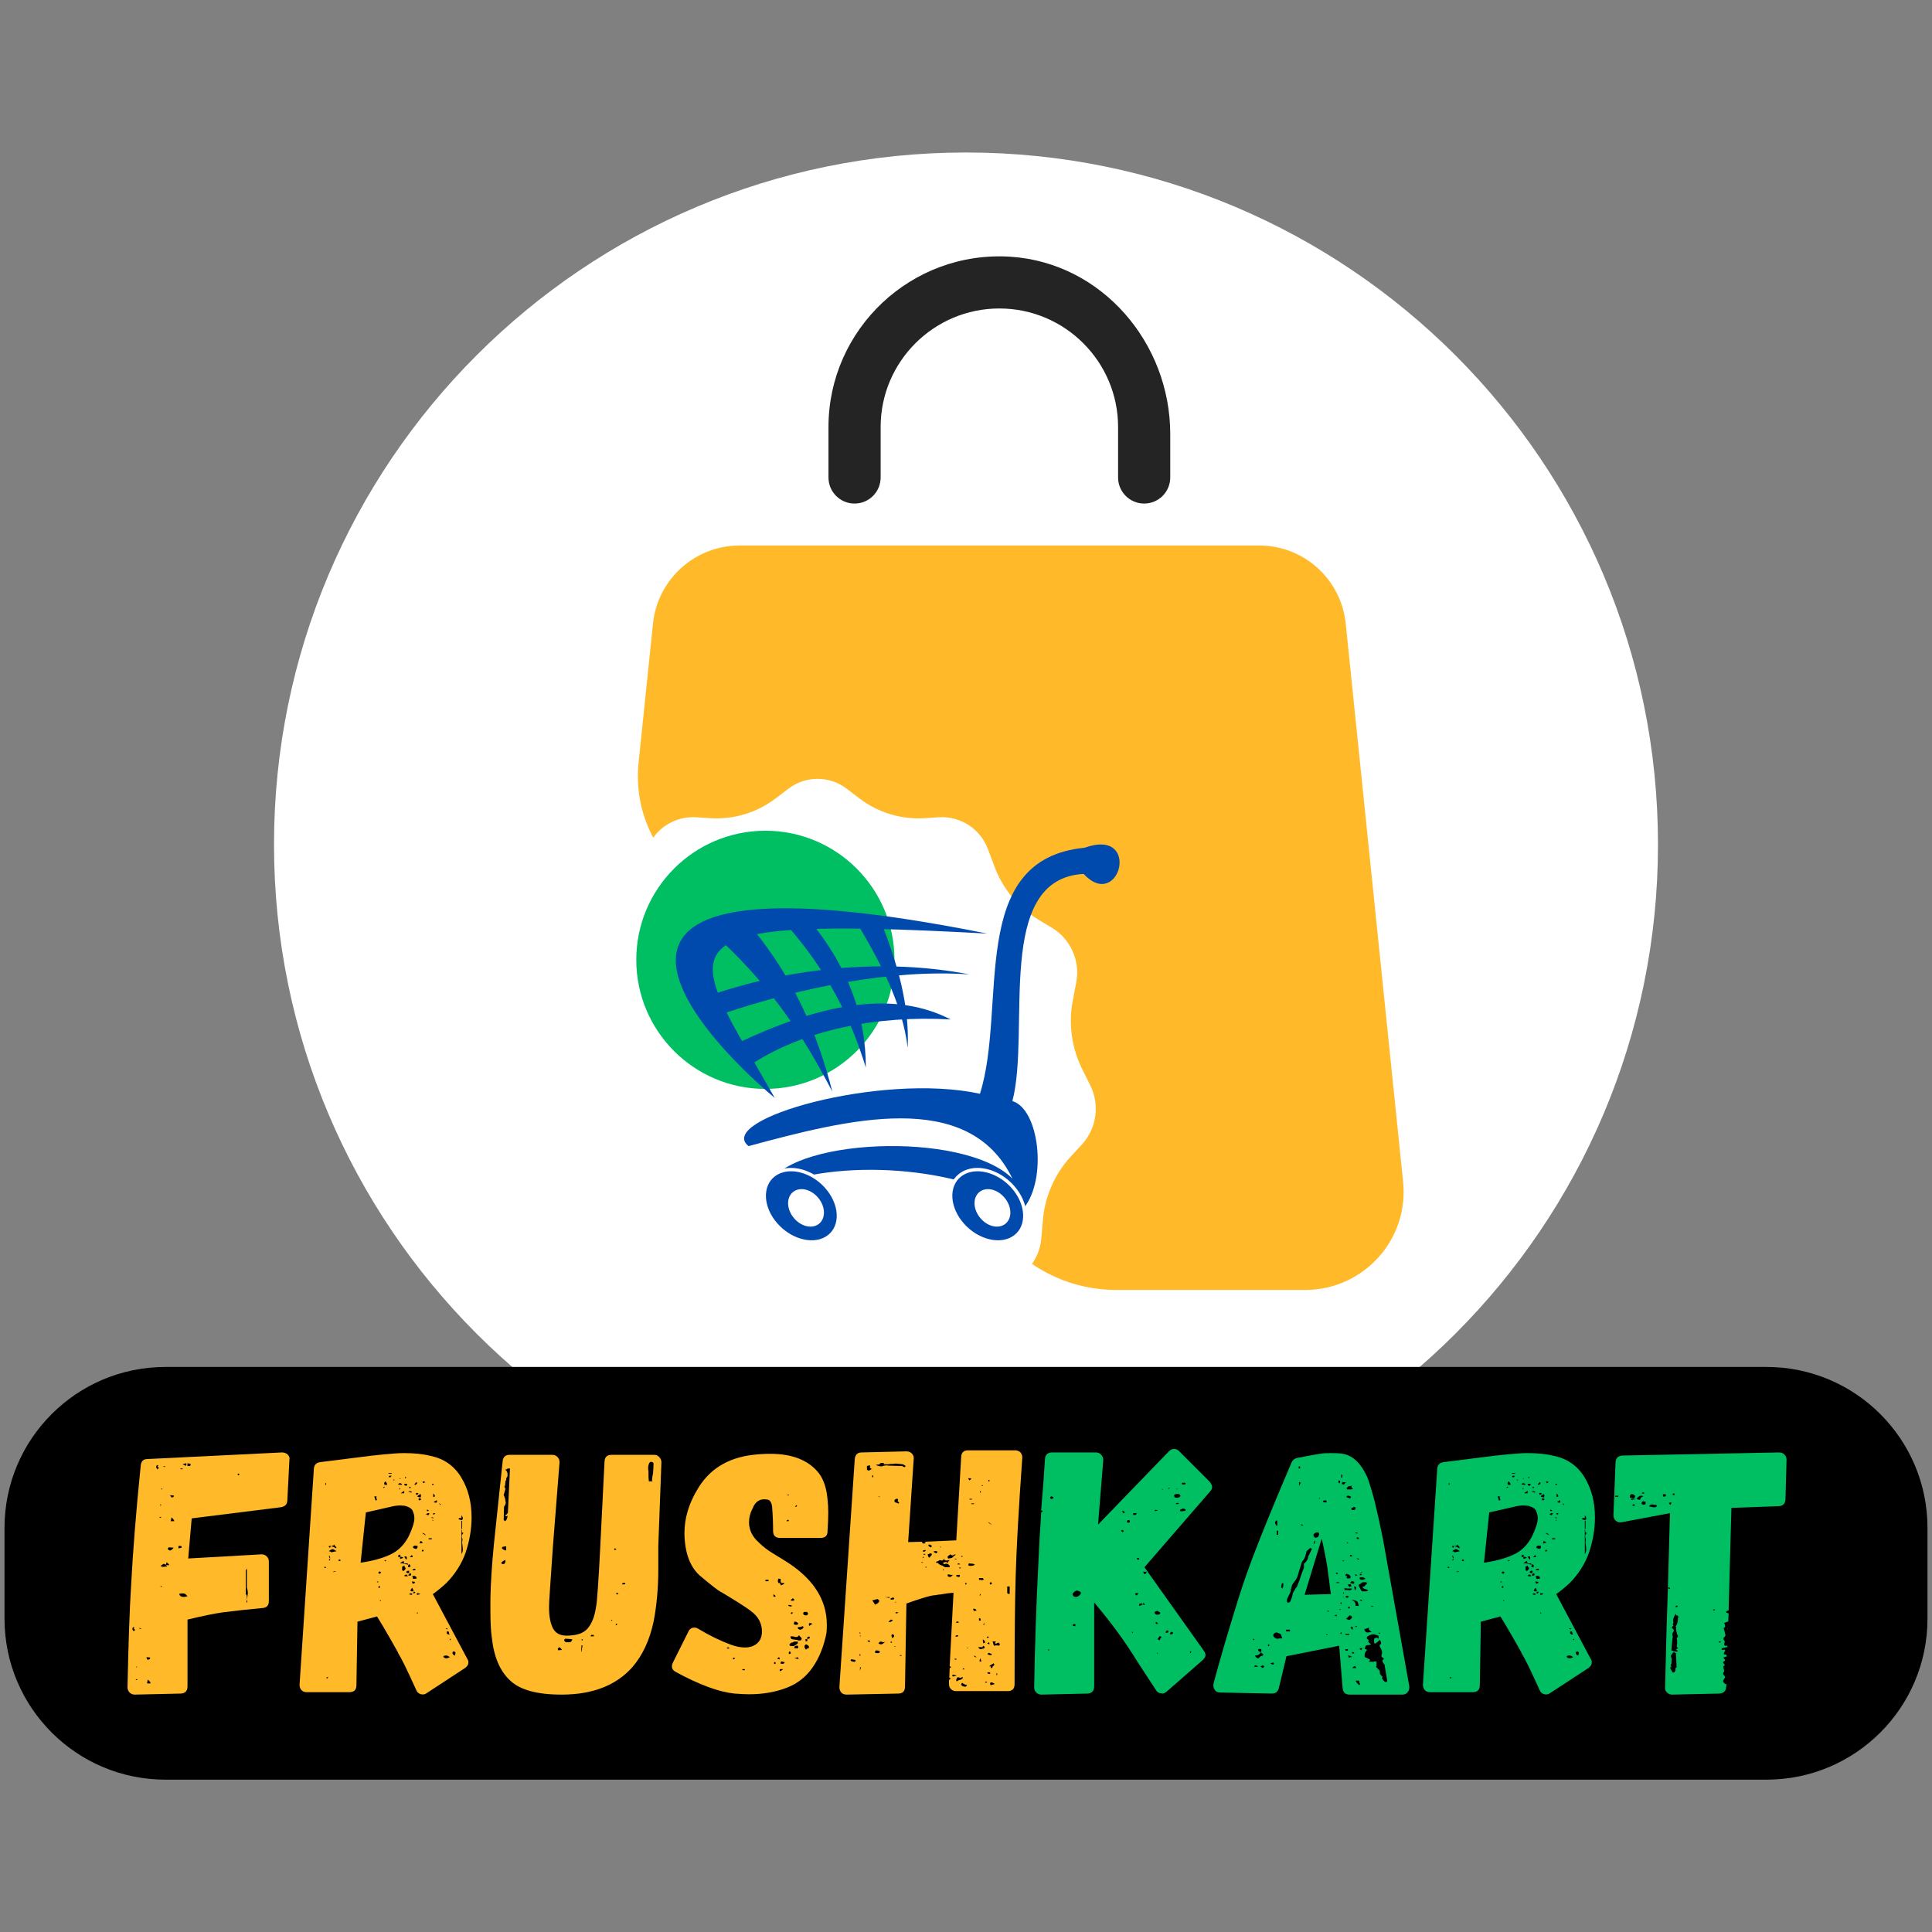 <svg xmlns="http://www.w3.org/2000/svg" xmlns:xlink="http://www.w3.org/1999/xlink" width="1200" zoomAndPan="magnify" viewBox="0 0 900 900" height="1200" preserveAspectRatio="xMidYMid meet" version="1.2"><rect x="0" y="0" width="900" height="900" fill="#808080" stroke="none"/><defs><clipPath id="179c48b44f"><path d="M 127.645 71.043 L 772.355 71.043 L 772.355 715.75 L 127.645 715.75 Z M 127.645 71.043 "/></clipPath><clipPath id="4c1563eddb"><path d="M 450 71.043 C 271.969 71.043 127.645 215.363 127.645 393.395 C 127.645 571.426 271.969 715.75 450 715.75 C 628.031 715.75 772.355 571.426 772.355 393.395 C 772.355 215.363 628.031 71.043 450 71.043 Z M 450 71.043 "/></clipPath><clipPath id="ccbc63d24d"><path d="M 0.645 0.043 L 645.355 0.043 L 645.355 644.75 L 0.645 644.75 Z M 0.645 0.043 "/></clipPath><clipPath id="fa6c977d7e"><path d="M 323 0.043 C 144.969 0.043 0.645 144.363 0.645 322.395 C 0.645 500.426 144.969 644.75 323 644.75 C 501.031 644.75 645.355 500.426 645.355 322.395 C 645.355 144.363 501.031 0.043 323 0.043 Z M 323 0.043 "/></clipPath><clipPath id="23534df18f"><rect x="0" width="646" y="0" height="645"/></clipPath><clipPath id="05c99e7c49"><path d="M 250 248.344 L 509.82 248.344 L 509.82 519.84 L 250 519.84 Z M 250 248.344 "/></clipPath><clipPath id="b64eb378b9"><path d="M 393.34 253.355 L 399.457 258 C 408.164 264.609 418.969 267.852 429.879 267.137 L 436.297 266.715 C 446.344 266.055 455.637 272.047 459.18 281.469 L 462.34 289.875 C 466.207 300.152 473.43 308.82 482.836 314.48 L 489 318.184 C 497.73 323.43 502.266 333.566 500.363 343.574 L 498.73 352.168 C 496.676 362.977 498.215 374.156 503.113 384.004 L 506.883 391.582 C 511.426 400.723 509.855 411.719 502.934 419.219 L 497.836 424.742 C 490.383 432.816 485.812 443.137 484.848 454.086 L 484.055 463.102 C 483.164 473.199 475.949 481.617 466.102 484.039 L 459.613 485.641 C 448.973 488.258 439.578 494.508 433.051 503.309 L 428.09 509.996 C 422.117 518.051 411.52 521.152 402.148 517.586 L 395.684 515.129 C 385.477 511.246 374.199 511.246 363.992 515.129 L 357.527 517.586 C 348.152 521.152 337.555 518.051 331.582 509.996 L 326.621 503.309 C 320.094 494.508 310.699 488.258 300.062 485.641 L 293.57 484.039 C 283.723 481.617 276.508 473.199 275.617 463.102 L 274.824 454.086 C 273.859 443.137 269.289 432.816 261.836 424.742 L 256.738 419.219 C 249.816 411.719 248.246 400.723 252.793 391.582 L 256.559 384.004 C 261.457 374.156 262.996 362.977 260.945 352.168 L 259.309 343.574 C 257.406 333.566 261.941 323.43 270.672 318.184 L 276.836 314.48 C 286.246 308.82 293.469 300.152 297.332 289.875 L 300.492 281.469 C 304.035 272.047 313.328 266.055 323.375 266.715 L 329.797 267.137 C 340.703 267.852 351.508 264.609 360.215 258 L 366.332 253.355 C 374.316 247.297 385.355 247.297 393.34 253.355 Z M 393.34 253.355 "/></clipPath><clipPath id="ac6809cb7d"><path d="M 0 0.344 L 259.82 0.344 L 259.82 271.84 L 0 271.84 Z M 0 0.344 "/></clipPath><clipPath id="b3a315e944"><path d="M 143.34 5.355 L 149.457 10 C 158.164 16.609 168.969 19.852 179.879 19.137 L 186.297 18.715 C 196.344 18.055 205.637 24.047 209.18 33.469 L 212.34 41.875 C 216.207 52.152 223.43 60.82 232.836 66.48 L 239 70.184 C 247.73 75.43 252.266 85.566 250.363 95.574 L 248.73 104.168 C 246.676 114.977 248.215 126.156 253.113 136.004 L 256.883 143.582 C 261.426 152.723 259.855 163.719 252.934 171.219 L 247.836 176.742 C 240.383 184.816 235.812 195.137 234.848 206.086 L 234.055 215.102 C 233.164 225.199 225.949 233.617 216.102 236.039 L 209.613 237.641 C 198.973 240.258 189.578 246.508 183.051 255.309 L 178.09 261.996 C 172.117 270.051 161.52 273.152 152.148 269.586 L 145.684 267.129 C 135.477 263.246 124.199 263.246 113.992 267.129 L 107.527 269.586 C 98.152 273.152 87.555 270.051 81.582 261.996 L 76.621 255.309 C 70.094 246.508 60.699 240.258 50.062 237.641 L 43.57 236.039 C 33.723 233.617 26.508 225.199 25.617 215.102 L 24.824 206.086 C 23.859 195.137 19.289 184.816 11.836 176.742 L 6.738 171.219 C -0.184 163.719 -1.754 152.723 2.793 143.582 L 6.559 136.004 C 11.457 126.156 12.996 114.977 10.945 104.168 L 9.309 95.574 C 7.406 85.566 11.941 75.43 20.672 70.184 L 26.836 66.48 C 36.246 60.82 43.469 52.152 47.332 41.875 L 50.492 33.469 C 54.035 24.047 63.328 18.055 73.375 18.715 L 79.797 19.137 C 90.703 19.852 101.508 16.609 110.215 10 L 116.332 5.355 C 124.316 -0.703 135.355 -0.703 143.34 5.355 Z M 143.34 5.355 "/></clipPath><clipPath id="b046de0555"><rect x="0" width="260" y="0" height="272"/></clipPath><clipPath id="6ab5c924b2"><path d="M 295.406 272.988 L 415.68 272.988 L 415.68 393.262 L 295.406 393.262 Z M 295.406 272.988 "/></clipPath><clipPath id="9a2a9e8406"><path d="M 355.543 272.988 C 322.328 272.988 295.406 299.914 295.406 333.125 C 295.406 366.34 322.328 393.262 355.543 393.262 C 388.754 393.262 415.68 366.34 415.68 333.125 C 415.68 299.914 388.754 272.988 355.543 272.988 Z M 355.543 272.988 "/></clipPath><clipPath id="e68ce071f0"><path d="M 0.406 0.988 L 120.68 0.988 L 120.68 121.262 L 0.406 121.262 Z M 0.406 0.988 "/></clipPath><clipPath id="a8971dc6df"><path d="M 60.543 0.988 C 27.328 0.988 0.406 27.914 0.406 61.125 C 0.406 94.34 27.328 121.262 60.543 121.262 C 93.754 121.262 120.68 94.34 120.68 61.125 C 120.68 27.914 93.754 0.988 60.543 0.988 Z M 60.543 0.988 "/></clipPath><clipPath id="36867611cf"><rect x="0" width="121" y="0" height="122"/></clipPath><clipPath id="44242ee354"><path d="M 1.098 522.777 L 897 522.777 L 897 715.035 L 1.098 715.035 Z M 1.098 522.777 "/></clipPath><clipPath id="b11a4e0e99"><path d="M 76.098 522.777 L 821.902 522.777 C 863.324 522.777 896.902 556.355 896.902 597.777 L 896.902 640.035 C 896.902 681.457 863.324 715.035 821.902 715.035 L 76.098 715.035 C 34.676 715.035 1.098 681.457 1.098 640.035 L 1.098 597.777 C 1.098 556.355 34.676 522.777 76.098 522.777 Z M 76.098 522.777 "/></clipPath><clipPath id="49f1602856"><path d="M 0.098 0.777 L 896 0.777 L 896 193.035 L 0.098 193.035 Z M 0.098 0.777 "/></clipPath><clipPath id="42ea29f911"><path d="M 75.098 0.777 L 820.902 0.777 C 862.324 0.777 895.902 34.355 895.902 75.777 L 895.902 118.035 C 895.902 159.457 862.324 193.035 820.902 193.035 L 75.098 193.035 C 33.676 193.035 0.098 159.457 0.098 118.035 L 0.098 75.777 C 0.098 34.355 33.676 0.777 75.098 0.777 Z M 75.098 0.777 "/></clipPath><clipPath id="06e5a02692"><rect x="0" width="896" y="0" height="194"/></clipPath><clipPath id="4ade916c62"><rect x="0" width="898" y="0" height="724"/></clipPath></defs><g id="87c56ef3ba"><g clip-rule="nonzero" clip-path="url(#179c48b44f)"><g clip-rule="nonzero" clip-path="url(#4c1563eddb)"><g transform="matrix(1,0,0,1,127,71)"><g clip-path="url(#23534df18f)"><g clip-rule="nonzero" clip-path="url(#ccbc63d24d)"><g clip-rule="nonzero" clip-path="url(#fa6c977d7e)"><path style=" stroke:none;fill-rule:nonzero;fill:#ffffff;fill-opacity:1;" d="M 0.645 0.043 L 645.355 0.043 L 645.355 644.75 L 0.645 644.75 Z M 0.645 0.043 "/></g></g></g></g></g></g><g style="fill:#ffffff;fill-opacity:1;"><g transform="translate(447.428, 401.042)"><path style="stroke:none" d="M 2.562 0.094 C 2.195 0.094 1.91 -0.004 1.703 -0.203 C 1.492 -0.41 1.391 -0.68 1.391 -1.016 C 1.391 -1.348 1.492 -1.617 1.703 -1.828 C 1.91 -2.035 2.195 -2.141 2.562 -2.141 C 2.926 -2.141 3.211 -2.035 3.422 -1.828 C 3.629 -1.629 3.734 -1.363 3.734 -1.031 C 3.734 -0.695 3.625 -0.426 3.406 -0.219 C 3.195 -0.008 2.914 0.094 2.562 0.094 Z M 2.562 0.094 "/></g></g><g transform="matrix(1,0,0,1,1,114)"><g clip-path="url(#4ade916c62)"><path style=" stroke:none;fill-rule:nonzero;fill:#242424;fill-opacity:1;" d="M 397.086 120.578 C 403.793 120.578 409.234 115.137 409.234 108.43 L 409.234 84.906 C 409.234 54.484 434.02 29.699 464.539 29.699 C 495.059 29.699 519.844 54.484 519.844 84.906 L 519.844 108.43 C 519.844 115.137 525.289 120.578 531.996 120.578 C 538.703 120.578 544.145 115.137 544.145 108.43 L 544.145 88.211 C 544.145 45.738 512.266 8.414 469.789 5.594 C 423.621 2.582 384.938 39.324 384.938 84.906 L 384.938 108.43 C 384.938 115.137 390.379 120.578 397.086 120.578 Z M 397.086 120.578 "/><path style=" stroke:none;fill-rule:nonzero;fill:#ffb929;fill-opacity:1;" d="M 652.617 436.469 L 625.887 176.469 C 623.75 155.766 606.352 140.117 585.551 140.117 L 343.531 140.117 C 322.73 140.117 305.332 155.863 303.191 176.469 L 296.484 241.203 C 292.016 284.648 333.324 318.57 375.023 305.836 L 397.668 298.938 C 423.426 291.062 452.195 304.09 462.305 332.664 C 465.805 342.578 465.316 353.465 462.207 363.574 L 452.195 396.23 C 438.395 441.332 472.121 486.918 519.262 486.918 L 607.129 486.918 C 634.246 486.82 655.438 463.395 652.617 436.469 Z M 652.617 436.469 "/><path style=" stroke:none;fill-rule:nonzero;fill:#242424;fill-opacity:1;" d="M 406.223 326.734 L 275.297 366.684 C 256.246 372.516 254.887 398.953 273.258 406.727 L 304.457 419.852 C 320.98 426.848 334.199 439.969 341.195 456.59 L 354.32 487.789 C 362.094 506.16 388.531 504.801 394.363 485.75 L 434.312 354.824 C 439.656 337.621 423.523 321.484 406.223 326.734 Z M 406.223 326.734 "/><g clip-rule="nonzero" clip-path="url(#05c99e7c49)"><g clip-rule="nonzero" clip-path="url(#b64eb378b9)"><g transform="matrix(1,0,0,1,250,248)"><g id="5c37144df6" clip-path="url(#b046de0555)"><g clip-rule="nonzero" clip-path="url(#ac6809cb7d)"><g clip-rule="nonzero" clip-path="url(#b3a315e944)"><rect x="0" width="260" y="0" height="272" style="fill:#ffffff;fill-opacity:1;stroke:none;"/></g></g></g></g></g></g><g clip-rule="nonzero" clip-path="url(#6ab5c924b2)"><g clip-rule="nonzero" clip-path="url(#9a2a9e8406)"><g transform="matrix(1,0,0,1,295,272)"><g id="6516df8f74" clip-path="url(#36867611cf)"><g clip-rule="nonzero" clip-path="url(#e68ce071f0)"><g clip-rule="nonzero" clip-path="url(#a8971dc6df)"><path style=" stroke:none;fill-rule:nonzero;fill:#00bf63;fill-opacity:1;" d="M 0.406 0.988 L 120.68 0.988 L 120.68 121.262 L 0.406 121.262 Z M 0.406 0.988 "/></g></g></g></g></g></g><path style=" stroke:none;fill-rule:nonzero;fill:#004aad;fill-opacity:1;" d="M 356.496 439.41 C 389.332 425.27 446.066 429.168 475.977 448.676 C 486.871 435.184 483.129 402.672 470.613 398.934 C 479.23 365.934 461.996 295.379 503.777 293.105 C 520.52 310.984 530.926 271.32 504.262 280.91 C 449.16 286.219 468.371 354.809 455.496 395.52 C 409.328 385.441 331.949 407.547 347.715 419.902 C 393.559 407.547 450.129 392.754 470.613 435.02 C 447.855 412.262 363.645 416.328 356.496 439.41 Z M 356.496 439.41 "/><path style=" stroke:none;fill-rule:nonzero;fill:#004aad;fill-opacity:1;" d="M 359.91 397.469 C 323.332 366.746 240.836 277.203 458.91 320.902 C 298.461 312.125 319.43 325.781 359.91 397.469 Z M 359.91 397.469 "/><path style=" stroke:none;fill-rule:nonzero;fill:#004aad;fill-opacity:1;" d="M 332.598 348.703 C 368.363 336.836 411.441 332.281 450.617 339.922 C 413.719 337.32 370.961 346.426 336.5 357.969 L 332.598 348.699 Z M 332.598 348.703 "/><path style=" stroke:none;fill-rule:nonzero;fill:#004aad;fill-opacity:1;" d="M 344.301 371.133 L 349.668 381.375 C 373.891 365.77 407.379 358.941 441.84 360.895 C 416.316 347.727 383.969 352.602 344.301 371.137 Z M 344.301 371.133 "/><path style=" stroke:none;fill-rule:nonzero;fill:#004aad;fill-opacity:1;" d="M 334.551 323.828 L 348.691 317.488 C 369.176 342.199 379.902 367.883 386.73 394.543 C 373.727 369.512 359.262 346.914 334.551 323.828 Z M 334.551 323.828 "/><path style=" stroke:none;fill-rule:nonzero;fill:#004aad;fill-opacity:1;" d="M 363.809 315.051 L 376.004 314.562 C 394.535 337 402.34 359.918 402.34 383.328 C 395.348 360.57 384.457 337.809 363.809 315.051 Z M 363.809 315.051 "/><path style=" stroke:none;fill-rule:nonzero;fill:#004aad;fill-opacity:1;" d="M 397.949 315.539 L 409.652 316.027 C 417.129 335.371 422.656 353.738 421.844 374.059 C 419.242 353.578 409.816 335.531 397.949 315.539 Z M 397.949 315.539 "/><path style="fill-rule:nonzero;fill:#004aad;fill-opacity:1;stroke-width:9.127;stroke-linecap:round;stroke-linejoin:round;stroke:#fffdff;stroke-opacity:1;stroke-miterlimit:4;" d="M 102.336 514.645 C 85.322 514.895 69.441 519.743 56.709 529.62 C 19.668 558.369 23.134 618.881 64.434 664.711 C 105.711 710.542 169.304 724.43 206.344 695.681 C 243.363 666.932 239.919 606.375 198.619 560.567 C 171.524 530.481 134.823 514.192 102.336 514.645 Z M 131.447 572.053 C 145.675 571.826 161.737 579.552 173.608 593.734 C 191.687 615.369 193.227 643.892 177.006 657.462 C 160.808 671.032 132.943 664.485 114.864 642.872 C 96.785 621.237 95.267 592.691 111.488 579.121 C 117.061 574.454 123.994 572.166 131.447 572.053 Z M 131.447 572.053 " transform="matrix(0.172,0,0,0.172,349.667,342.329)"/><path style="fill-rule:nonzero;fill:#004aad;fill-opacity:1;stroke-width:9.127;stroke-linecap:round;stroke-linejoin:round;stroke:#fffdff;stroke-opacity:1;stroke-miterlimit:4;" d="M 607.2 514.645 C 590.186 514.895 574.305 519.743 561.596 529.62 C 524.555 558.369 528.021 618.881 569.299 664.711 C 610.598 710.542 674.168 724.43 711.209 695.681 C 748.25 666.932 744.783 606.375 703.506 560.567 C 676.388 530.481 639.71 514.192 607.223 514.645 Z M 636.334 572.053 C 650.562 571.826 666.624 579.552 678.495 593.734 C 696.574 615.369 698.114 643.892 681.893 657.462 C 665.672 671.032 637.83 664.485 619.751 642.872 C 601.65 621.237 600.154 592.691 616.375 579.121 C 621.948 574.454 628.881 572.166 636.334 572.053 Z M 636.334 572.053 " transform="matrix(0.172,0,0,0.172,349.667,342.329)"/><g clip-rule="nonzero" clip-path="url(#44242ee354)"><g clip-rule="nonzero" clip-path="url(#b11a4e0e99)"><g transform="matrix(1,0,0,1,1,522)"><g id="84749b9117" clip-path="url(#06e5a02692)"><g clip-rule="nonzero" clip-path="url(#49f1602856)"><g clip-rule="nonzero" clip-path="url(#42ea29f911)"><path style=" stroke:none;fill-rule:nonzero;fill:#000000;fill-opacity:1;" d="M 0.098 0.777 L 896.062 0.777 L 896.062 193.035 L 0.098 193.035 Z M 0.098 0.777 "/></g></g></g></g></g></g><g style="fill:#ffb929;fill-opacity:1;"><g transform="translate(60.021, 675.412)"><path style="stroke:none" d="M 72.984 -111.844 C 73.742 -111.082 74.016 -110.27 73.797 -109.406 L 72.828 -90.391 C 72.723 -88.648 71.75 -87.617 69.906 -87.297 L 28.281 -82.094 L 26.656 -63.406 L 60.797 -65.344 C 61.773 -65.344 62.586 -65.02 63.234 -64.375 C 63.891 -63.727 64.219 -62.969 64.219 -62.094 L 64.219 -43.562 C 64.219 -41.508 63.188 -40.426 61.125 -40.312 C 55.051 -39.77 49.035 -39.117 43.078 -38.359 C 39.066 -37.816 33.484 -36.68 26.328 -34.953 L 26.328 -3.906 C 26.328 -1.738 25.301 -0.598 23.25 -0.484 L 1.781 0 C 0.812 0 0.004 -0.32 -0.641 -0.969 C -1.297 -1.625 -1.625 -2.438 -1.625 -3.406 C -1.188 -24.219 -0.645 -39.719 0 -49.906 C 0.863 -66.594 2.379 -85.555 4.547 -106.797 C 4.766 -108.754 5.797 -109.734 7.641 -109.734 L 70.391 -112.812 C 71.367 -112.812 72.234 -112.488 72.984 -111.844 Z M 24.062 -107.453 L 24.703 -106.969 L 24.875 -106.969 C 24.977 -106.969 25.191 -106.805 25.516 -106.484 C 25.734 -106.91 25.844 -107.18 25.844 -107.297 C 25.844 -107.617 25.734 -107.781 25.516 -107.781 L 25.203 -107.609 L 25.031 -107.609 Z M 27.469 -106.484 C 27.688 -106.691 27.797 -107.016 27.797 -107.453 L 26.328 -107.781 L 26.328 -106.484 Z M 12.688 -105.344 C 12.895 -105.445 13 -105.609 13 -105.828 C 12.57 -105.828 12.359 -105.988 12.359 -106.312 L 12.844 -106.641 C 12.52 -106.641 12.359 -106.801 12.359 -107.125 L 12.188 -106.797 L 11.859 -106.641 L 11.703 -105.984 L 12.031 -105.344 C 12.25 -105.125 12.359 -104.961 12.359 -104.859 C 12.359 -104.961 12.469 -105.125 12.688 -105.344 Z M 15.766 -105.984 L 15.938 -106.312 L 15.125 -106.484 L 15.125 -106.312 Z M 24.062 -105.016 L 24.062 -105.344 L 23.078 -105.344 L 23.078 -105.016 Z M 49.75 -102.906 L 49.75 -102.25 L 50.391 -102.25 L 50.391 -102.906 Z M 14.469 -95.594 L 14.469 -96.078 L 14.141 -96.078 L 14.141 -95.594 Z M 18.859 -91.844 C 19.617 -91.844 20 -92.113 20 -92.656 C 19.883 -92.77 19.613 -92.828 19.188 -92.828 L 18.203 -92.828 Z M 13.812 -88.109 L 14.141 -88.438 L 13.656 -88.594 L 13.5 -88.266 Z M 13.984 -82.422 L 13.984 -82.75 L 13.328 -82.75 L 13.328 -82.422 Z M 20.156 -80.797 C 20.156 -81.223 19.723 -81.816 18.859 -82.578 L 18.531 -80.797 Z M 23.578 -68.438 L 23.578 -68.922 L 23.406 -69.094 L 23.406 -69.25 L 22.109 -69.25 L 22.109 -68.109 Z M 19.828 -68.438 L 17.562 -68.594 L 17.234 -68.281 L 17.234 -67.625 C 17.555 -67.301 17.988 -67.141 18.531 -67.141 L 18.859 -67.469 L 19.5 -67.953 Z M 16.906 -59.656 C 16.469 -60.094 16.25 -60.312 16.25 -60.312 L 17.875 -60.312 C 17.77 -60.531 17.582 -60.773 17.312 -61.047 C 17.039 -61.316 16.797 -61.504 16.578 -61.609 L 16.25 -60.469 L 15.281 -60.969 L 13.812 -59.984 C 14.031 -59.66 14.52 -59.5 15.281 -59.5 C 15.5 -59.602 16.039 -59.656 16.906 -59.656 Z M 53.484 -46.812 C 53.805 -46.488 53.969 -46.113 53.969 -45.688 L 53.969 -44.047 L 54.297 -46.172 L 54.453 -47.469 C 54.348 -48.551 54.188 -49.363 53.969 -49.906 L 53.969 -59.016 C 53.969 -58.578 53.805 -58.25 53.484 -58.031 Z M 13.812 -50.562 L 13.812 -50.234 L 14.312 -50.234 L 14.312 -50.562 Z M 24.547 -45.516 C 25.086 -45.516 25.68 -45.625 26.328 -45.844 C 25.898 -46.281 25.688 -46.5 25.688 -46.5 C 25.363 -46.926 24.82 -47.141 24.062 -47.141 L 23.406 -47.141 C 23.188 -47.035 22.863 -46.984 22.438 -46.984 C 22.656 -46.004 23.359 -45.516 24.547 -45.516 Z M 53.812 -43.891 L 53.812 -42.922 L 54.141 -42.922 L 54.141 -43.891 Z M 1.625 -29.906 C 1.844 -29.906 1.953 -30.016 1.953 -30.234 C 1.516 -30.348 1.297 -30.566 1.297 -30.891 L 1.625 -31.219 C 1.406 -31.219 1.297 -31.32 1.297 -31.531 C 0.867 -31.32 0.656 -31 0.656 -30.562 C 0.656 -30.344 0.758 -30.125 0.969 -29.906 C 1.188 -29.695 1.297 -29.535 1.297 -29.422 C 1.297 -29.535 1.406 -29.695 1.625 -29.906 Z M 3.906 -31.047 L 3.906 -30.719 L 4.547 -30.562 L 4.875 -30.719 Z M 7.641 -16.25 C 8.504 -16.25 8.938 -16.578 8.938 -17.234 L 8.125 -17.391 L 7.156 -17.391 Z M 2.594 -13 L 2.281 -12.844 L 2.594 -12.688 L 2.922 -13 Z M 2.281 -7.156 L 2.281 -6.828 L 2.922 -6.828 L 2.922 -7.156 Z M 9.109 -5.203 C 9.109 -5.742 8.672 -6.336 7.797 -6.984 L 7.484 -5.203 Z M 9.109 -5.203 "/></g></g><g style="fill:#ffb929;fill-opacity:1;"><g transform="translate(140.164, 675.412)"><path style="stroke:none" d="M 76.562 -16.578 C 76.883 -16.148 77.047 -15.609 77.047 -14.953 C 77.047 -13.984 76.504 -13.117 75.422 -12.359 L 57.547 -0.656 C 56.898 -0.113 56.035 0.051 54.953 -0.156 C 53.867 -0.488 53.16 -1.086 52.828 -1.953 C 48.609 -11.273 45.738 -17.125 44.219 -19.5 L 44.219 -19.672 C 41.188 -25.086 38.859 -29.148 37.234 -31.859 L 34.469 -36.406 L 25.359 -33.969 L 24.875 -4.391 C 24.875 -2.223 23.789 -1.141 21.625 -1.141 L 1.625 -1.141 C 0.645 -1.141 -0.141 -1.461 -0.734 -2.109 C -1.328 -2.766 -1.625 -3.578 -1.625 -4.547 L 5.047 -105.172 C 5.148 -106.91 6.066 -107.941 7.797 -108.266 L 32.344 -111.359 L 32.516 -111.359 L 37.062 -111.844 C 41.395 -112.281 44.754 -112.5 47.141 -112.5 C 51.91 -112.5 56.031 -112.062 59.5 -111.188 C 65.676 -109.883 70.391 -106.578 73.641 -101.266 C 76.891 -95.961 78.516 -89.734 78.516 -82.578 C 78.516 -77.16 77.594 -71.688 75.75 -66.156 C 73.906 -60.957 70.926 -56.242 66.812 -52.016 C 64.32 -49.742 62.207 -48.008 60.469 -46.812 Z M 41.297 -102.906 L 41.297 -103.234 L 39.828 -103.234 L 39.828 -102.906 Z M 39.984 -101.766 L 39.984 -101.281 L 40.797 -101.281 C 40.797 -101.383 40.906 -101.547 41.125 -101.766 L 41.297 -101.922 L 40.156 -101.922 Z M 48.125 -101.109 C 48.125 -101.223 48.016 -101.281 47.797 -101.281 C 47.578 -101.281 47.469 -101.391 47.469 -101.609 L 47.469 -100.781 Z M 45.188 -100.469 L 45.516 -100.781 L 45.188 -100.781 L 44.875 -100.469 Z M 41.781 -100.141 C 42 -100.141 42.109 -100.082 42.109 -99.969 C 42.109 -99.863 42.16 -99.812 42.266 -99.812 C 42.484 -99.812 42.594 -99.863 42.594 -99.969 L 42.594 -100.141 Z M 38.359 -99.328 C 37.711 -98.785 37.609 -98.242 38.047 -97.703 L 39.172 -97.703 L 39.172 -97.859 C 39.172 -98.297 38.898 -98.785 38.359 -99.328 Z M 55.766 -99.328 C 55.648 -99.211 55.672 -99.047 55.828 -98.828 C 55.992 -98.617 56.188 -98.516 56.406 -98.516 C 56.52 -98.516 56.578 -98.625 56.578 -98.844 C 56.578 -98.844 56.629 -98.867 56.734 -98.922 C 56.836 -98.973 56.891 -99.051 56.891 -99.156 Z M 52.828 -99 C 52.285 -98.457 51.961 -98.078 51.859 -97.859 L 52.016 -97.859 L 52.188 -97.703 L 52.344 -97.703 C 52.883 -98.023 53.156 -98.297 53.156 -98.516 C 53.156 -98.617 53.047 -98.781 52.828 -99 Z M 10.734 -97.703 L 10.734 -98.516 L 10.406 -98.516 L 10.406 -97.703 Z M 44.875 -98.516 C 44.875 -98.516 44.656 -98.297 44.219 -97.859 L 45.844 -97.703 L 46.172 -98.188 L 45.516 -98.344 C 45.516 -98.457 45.301 -98.516 44.875 -98.516 Z M 47.141 -98.188 C 47.141 -97.969 47.195 -97.805 47.312 -97.703 L 47.469 -97.375 L 48.438 -97.375 L 48.438 -98.188 Z M 60.797 -97.703 L 60.797 -98.188 L 60.141 -98.188 L 60.141 -97.703 Z M 38.047 -96.562 L 37.875 -96.891 L 37.391 -96.562 L 37.391 -96.234 Z M 50.062 -96.234 C 50.281 -96.453 50.281 -96.562 50.062 -96.562 L 49.75 -96.891 C 49.531 -96.672 49.422 -96.562 49.422 -96.562 L 49.422 -96.234 Z M 44.875 -95.594 L 45.188 -95.594 L 45.188 -96.234 L 44.875 -96.234 Z M 47.141 -94.938 C 46.922 -94.719 46.598 -94.5 46.172 -94.281 L 45.516 -93.797 L 47.141 -93.797 Z M 50.719 -94.453 C 50.5 -94.672 49.957 -94.781 49.094 -94.781 C 49.094 -94.664 49.172 -94.582 49.328 -94.531 C 49.492 -94.477 49.633 -94.395 49.75 -94.281 C 49.75 -94.281 49.961 -94.227 50.391 -94.125 L 50.562 -94.125 L 50.562 -94.281 Z M 53.156 -93.969 C 53.051 -93.969 52.941 -93.938 52.828 -93.875 C 52.723 -93.82 52.613 -93.797 52.5 -93.797 L 52.828 -92.984 L 53.484 -93.312 L 53.812 -93.641 Z M 61.453 -92.328 C 61.453 -92.766 61.18 -93.203 60.641 -93.641 L 60.641 -92.016 Z M 53.969 -92.984 C 53.539 -92.766 53.328 -92.547 53.328 -92.328 C 53.328 -92.117 53.539 -92.016 53.969 -92.016 L 54.781 -91.844 C 55 -92.383 55 -92.926 54.781 -93.469 Z M 33.156 -92.328 C 33.375 -91.898 33.484 -91.578 33.484 -91.359 L 33.812 -90.391 L 34.469 -90.703 L 34.297 -91.203 L 34.141 -91.516 L 34.141 -92.016 C 34.141 -92.223 34.301 -92.328 34.625 -92.328 Z M 54.953 -91.203 C 54.516 -91.41 54.188 -91.516 53.969 -91.516 L 53.812 -90.703 L 53.969 -90.547 L 54.625 -90.547 L 54.625 -90.703 L 54.953 -90.703 Z M 62.094 -89.406 C 62.426 -89.52 62.484 -89.898 62.266 -90.547 C 61.609 -90.223 61.117 -89.898 60.797 -89.578 Z M 63.406 -89.078 C 63.406 -88.973 63.508 -88.812 63.719 -88.594 C 63.938 -88.375 64.102 -88.266 64.219 -88.266 C 64.102 -88.703 63.938 -88.922 63.719 -88.922 Z M 26.828 -61.453 C 32.242 -62.211 36.82 -63.457 40.562 -65.188 C 44.301 -66.914 47.195 -69.785 49.25 -73.797 C 50.988 -77.484 51.859 -80.25 51.859 -82.094 C 51.859 -83.281 51.641 -84.312 51.203 -85.188 L 51.203 -85.344 C 50.773 -86.539 49.531 -87.41 47.469 -87.953 L 45.359 -88.109 C 43.836 -88.109 42.266 -87.891 40.641 -87.453 L 29.266 -84.859 Z M 58.516 -85.516 C 58.516 -85.723 58.461 -85.883 58.359 -86 L 57.703 -86.156 L 57.703 -85.516 Z M 58.359 -83.562 C 58.68 -83.883 58.844 -84.207 58.844 -84.531 L 58.203 -84.531 L 57.547 -84.203 C 57.328 -83.984 57.273 -83.875 57.391 -83.875 Z M 60.641 -83.875 C 61.18 -83.875 61.453 -84.094 61.453 -84.531 L 60.641 -84.531 Z M 72.672 -82.25 C 72.672 -81.926 72.562 -81.766 72.344 -81.766 C 72.445 -81.66 72.578 -81.609 72.734 -81.609 C 72.898 -81.609 73.039 -81.551 73.156 -81.438 L 74.125 -81.281 C 74.125 -81.5 74.18 -81.609 74.297 -81.609 C 74.398 -81.711 74.453 -81.875 74.453 -82.094 C 74.453 -82.531 74.234 -83.02 73.797 -83.562 L 73.797 -82.25 Z M 59.984 -82.578 C 59.984 -82.473 59.875 -82.422 59.656 -82.422 L 60.797 -82.094 L 60.641 -82.422 C 60.523 -82.523 60.359 -82.578 60.141 -82.578 Z M 60.641 -80.953 L 60.797 -80.953 L 60.312 -81.438 L 60.141 -81.281 Z M 74.125 -80.953 L 73.797 -80.953 L 73.797 -77.219 L 74.125 -77.219 Z M 73.969 -73.797 C 73.969 -74.336 74.238 -74.828 74.781 -75.266 C 74.238 -75.367 73.969 -75.641 73.969 -76.078 C 74.07 -76.297 74.016 -76.617 73.797 -77.047 L 73.797 -65.516 C 74.234 -66.16 74.453 -66.812 74.453 -67.469 L 74.297 -69.422 C 74.18 -69.848 74.125 -70.391 74.125 -71.047 C 74.125 -71.473 74.18 -71.742 74.297 -71.859 C 74.297 -72.285 74.188 -72.828 73.969 -73.484 Z M 57.219 -74.125 C 56.895 -74.883 56.301 -75.266 55.438 -75.266 Z M 58.516 -72.828 L 58.516 -72.344 L 59.984 -72.344 L 59.984 -72.828 Z M 55.766 -70.719 C 55.766 -70.82 55.656 -70.984 55.438 -71.203 C 55.113 -71.422 54.844 -71.531 54.625 -71.531 L 54.297 -70.391 Z M 15.609 -68.281 C 15.492 -68.602 15.273 -68.926 14.953 -69.25 C 14.734 -69.363 14.625 -69.582 14.625 -69.906 C 14.414 -69.582 13.875 -69.312 13 -69.094 L 14.312 -68.766 C 14.738 -68.547 14.953 -68.383 14.953 -68.281 Z M 51.375 -68.281 C 51.477 -68.281 51.691 -68.195 52.016 -68.031 C 52.336 -67.863 52.609 -67.832 52.828 -67.938 C 53.047 -68.051 53.211 -68.219 53.328 -68.438 L 53.328 -69.25 L 52.016 -69.422 C 51.797 -69.305 51.633 -69.223 51.531 -69.172 C 51.426 -69.117 51.426 -69.094 51.531 -69.094 C 51.312 -69.094 51.203 -68.926 51.203 -68.594 Z M 12.031 -68.922 C 12.031 -68.816 12.141 -68.656 12.359 -68.438 L 12.688 -68.594 L 12.688 -68.766 C 12.895 -68.984 13 -69.145 13 -69.25 L 12.031 -69.25 Z M 15.609 -66.812 C 15.391 -66.914 15.086 -67.102 14.703 -67.375 C 14.328 -67.645 13.977 -67.781 13.656 -67.781 L 13 -67.469 C 12.57 -67.25 12.25 -67.031 12.031 -66.812 L 12.688 -66.656 C 12.895 -66.438 13.109 -66.328 13.328 -66.328 Z M 55.594 -67.469 L 55.266 -66.812 L 55.922 -66.656 L 56.25 -67.297 Z M 45.188 -65.188 C 44.977 -65.188 44.766 -65.102 44.547 -64.938 C 44.328 -64.781 44.219 -64.594 44.219 -64.375 C 44.438 -64.156 44.758 -64.047 45.188 -64.047 L 45.188 -63.234 C 45.406 -63.234 45.945 -63.395 46.812 -63.719 C 46.383 -64.051 45.844 -64.219 45.188 -64.219 L 45.188 -64.531 C 45.406 -64.75 45.406 -64.969 45.188 -65.188 Z M 51.047 -64.375 L 50.719 -65.031 L 49.75 -64.047 L 51.047 -64.047 Z M 12.359 -64.703 L 12.031 -64.703 L 12.359 -63.562 L 12.688 -63.562 Z M 48.125 -62.906 C 48.445 -63.445 48.445 -63.938 48.125 -64.375 L 47.141 -64.375 C 47.578 -63.508 47.906 -63.02 48.125 -62.906 Z M 12.359 -63.234 L 12.031 -62.594 L 12.359 -62.422 L 12.688 -63.078 Z M 16.578 -62.906 L 16.578 -62.266 L 17.391 -62.266 L 17.391 -62.906 Z M 38.047 -62.75 L 38.047 -62.094 L 38.859 -62.266 Z M 46.812 -62.266 C 46.164 -61.941 45.625 -61.562 45.188 -61.125 L 46.5 -61.125 L 49.094 -60.469 L 48.938 -60.641 L 48.766 -60.969 L 48.766 -61.125 L 47.141 -61.125 Z M 49.75 -59.5 C 49.957 -59.5 50.062 -59.551 50.062 -59.656 C 50.062 -59.977 50.008 -60.195 49.906 -60.312 L 49.422 -60.797 C 48.879 -60.148 48.77 -59.66 49.094 -59.328 Z M 46.172 -57.875 C 46.391 -57.875 46.602 -57.766 46.812 -57.547 C 47.469 -58.086 47.797 -58.52 47.797 -58.844 L 47.625 -59.172 L 47.469 -59.328 C 47.363 -59.441 47.254 -59.711 47.141 -60.141 L 46.812 -59.828 L 46.5 -59.828 L 46.172 -59.5 Z M 10.078 -59.328 C 9.973 -59.328 9.922 -59.223 9.922 -59.016 L 10.734 -59.016 C 10.734 -59.117 10.516 -59.391 10.078 -59.828 Z M 52.344 -58.031 L 52.344 -58.688 L 51.047 -58.359 L 51.047 -57.875 Z M 49.422 -57.703 C 48.555 -57.703 48.125 -57.488 48.125 -57.062 C 48.125 -56.738 48.445 -56.578 49.094 -56.578 L 49.422 -56.578 Z M 14.953 -57.547 L 13.984 -57.219 L 13.984 -57.062 L 15.281 -57.391 Z M 35.766 -56.25 C 35.766 -56.25 35.977 -56.461 36.406 -56.891 L 35.766 -57.391 C 35.328 -57.273 35.109 -57.004 35.109 -56.578 Z M 50.062 -56.578 C 49.414 -56.242 49.094 -55.863 49.094 -55.438 L 50.062 -55.438 C 50.5 -55.758 50.5 -56.141 50.062 -56.578 Z M 48.766 -55.109 C 48.766 -55.43 48.551 -55.703 48.125 -55.922 C 47.906 -55.922 47.688 -55.836 47.469 -55.672 C 47.25 -55.516 47.141 -55.379 47.141 -55.266 C 47.359 -55.16 47.688 -55.109 48.125 -55.109 Z M 52.828 -54.781 C 52.828 -54.895 52.719 -54.953 52.5 -54.953 C 52.5 -54.953 52.473 -54.977 52.422 -55.031 C 52.367 -55.082 52.344 -55.109 52.344 -55.109 L 52.016 -55.266 L 50.875 -55.266 C 51.094 -54.836 51.203 -54.406 51.203 -53.969 C 51.523 -53.863 51.797 -53.863 52.016 -53.969 L 52.828 -53.969 Z M 35.109 -52.672 L 34.469 -52.672 L 34.469 -52.344 L 35.109 -52.344 Z M 51.047 -51.688 C 51.473 -51.688 51.742 -51.742 51.859 -51.859 C 52.078 -52.078 52.188 -52.238 52.188 -52.344 C 51.969 -52.562 51.477 -52.672 50.719 -52.672 Z M 35.109 -50.062 C 35.109 -49.852 35.164 -49.75 35.281 -49.75 L 35.766 -49.75 C 35.867 -50.289 35.867 -50.562 35.766 -50.562 C 35.328 -50.562 35.109 -50.395 35.109 -50.062 Z M 50.875 -49.75 C 50.332 -49.207 50.062 -48.719 50.062 -48.281 L 50.391 -48.125 L 51.531 -48.125 L 51.203 -49.094 Z M 51.688 -47.953 L 51.203 -47.312 L 51.859 -47.141 L 52.344 -47.797 Z M 53.156 -46.5 C 53.695 -46.5 54.188 -46.66 54.625 -46.984 L 53.156 -47.312 C 52.938 -46.875 52.938 -46.602 53.156 -46.5 Z M 50.875 -46.984 C 50.332 -47.305 49.848 -47.25 49.422 -46.812 C 49.641 -46.602 50.02 -46.5 50.562 -46.5 C 50.77 -46.5 50.875 -46.602 50.875 -46.812 Z M 36.094 -44.047 L 35.766 -43.891 L 35.922 -43.562 L 36.25 -43.562 Z M 53.484 -37.719 C 53.484 -38.039 53.43 -38.254 53.328 -38.359 C 53.328 -38.359 53.297 -38.332 53.234 -38.281 C 53.18 -38.227 53.156 -38.203 53.156 -38.203 L 53 -38.047 L 52.828 -38.047 Z M 66.969 -30.406 C 67.188 -30.406 67.297 -30.566 67.297 -30.891 L 66.484 -30.891 Z M 67.781 -29.422 L 66.969 -29.422 L 66.969 -28.453 C 67.301 -28.117 67.738 -27.953 68.281 -27.953 C 68.062 -28.285 67.953 -28.613 67.953 -28.938 Z M 68.594 -26.016 L 68.281 -25.516 L 68.594 -25.359 L 68.922 -25.844 Z M 71.047 -19.344 C 71.047 -19.781 70.719 -20.051 70.062 -20.156 C 69.738 -19.832 69.578 -19.613 69.578 -19.5 C 69.578 -19.176 69.711 -18.879 69.984 -18.609 C 70.254 -18.336 70.5 -18.203 70.719 -18.203 L 70.875 -18.688 Z M 66.656 -16.906 C 66.863 -16.906 67.156 -16.957 67.531 -17.062 C 67.914 -17.176 68.219 -17.344 68.438 -17.562 L 67.953 -17.719 L 67.469 -18.047 C 67.25 -18.148 66.867 -18.203 66.328 -18.203 C 66.109 -18.203 65.891 -18.145 65.672 -18.031 C 65.453 -17.926 65.344 -17.77 65.344 -17.562 C 65.781 -17.125 66.219 -16.906 66.656 -16.906 Z M 10.734 -7.484 C 11.273 -7.484 11.598 -7.695 11.703 -8.125 L 11.047 -8.125 C 11.047 -7.695 10.941 -7.484 10.734 -7.484 Z M 10.734 -7.484 "/></g></g><g style="fill:#ffb929;fill-opacity:1;"><g transform="translate(228.923, 675.412)"><path style="stroke:none" d="M 33.969 -27.469 C 30.938 -27.469 28.82 -28.633 27.625 -30.969 C 26.438 -33.301 25.844 -36.523 25.844 -40.641 C 25.844 -42.16 25.953 -44.438 26.172 -47.469 L 27.641 -68.922 L 30.719 -108.109 L 30.719 -108.422 C 30.719 -109.297 30.395 -110.055 29.75 -110.703 C 29.102 -111.359 28.344 -111.688 27.469 -111.688 L 7.484 -111.688 C 5.523 -111.688 4.441 -110.707 4.234 -108.75 L 0.156 -70.062 C -0.812 -60.195 -1.352 -51.742 -1.469 -44.703 L -1.469 -39.5 C -1.469 -33.645 -1.25 -29.312 -0.812 -26.5 C 0.164 -17.5 3.035 -10.832 7.797 -6.5 C 12.348 -2.164 20.316 0 31.703 0 C 46.117 0 57.117 -4.281 64.703 -12.844 C 69.473 -18.375 72.773 -25.523 74.609 -34.297 C 76.023 -41.773 76.734 -49.797 76.734 -58.359 L 76.734 -69.094 L 78.188 -108.266 C 78.188 -109.129 77.859 -109.914 77.203 -110.625 C 76.555 -111.332 75.801 -111.688 74.938 -111.688 L 54.953 -111.688 C 52.891 -111.688 51.801 -110.656 51.688 -108.594 L 49.75 -69.906 L 49.75 -69.734 C 49.312 -60.961 48.93 -54.352 48.609 -49.906 L 48.125 -43.734 C 48.125 -43.297 47.957 -42.102 47.625 -40.156 C 46.977 -36.145 45.707 -33.023 43.812 -30.797 C 41.914 -28.578 38.633 -27.469 33.969 -27.469 Z M 74.297 -103.234 C 73.961 -101.598 73.797 -100.406 73.797 -99.656 C 73.797 -99.656 73.82 -99.625 73.875 -99.562 C 73.938 -99.508 73.969 -99.484 73.969 -99.484 C 73.969 -99.379 74.02 -99.328 74.125 -99.328 L 72.344 -99.328 L 72.172 -101.281 L 72.172 -103.234 C 72.172 -104.203 72.117 -104.797 72.016 -105.016 L 72.016 -105.984 C 72.016 -106.316 72.125 -106.805 72.344 -107.453 C 72.562 -108.098 72.883 -108.422 73.312 -108.422 C 74.176 -108.422 74.582 -108.066 74.531 -107.359 C 74.477 -106.66 74.453 -106.258 74.453 -106.156 L 74.453 -105.5 Z M 4.875 -87.297 C 4.875 -87.617 5.035 -87.941 5.359 -88.266 L 5.688 -89.25 L 5.531 -90.219 L 5.359 -91.359 L 5.047 -92.172 L 4.719 -92.984 L 5.047 -94.125 L 5.531 -95.906 C 5.531 -96.02 5.422 -96.188 5.203 -96.406 L 5.047 -96.891 C 5.047 -96.992 5.148 -97.156 5.359 -97.375 L 5.531 -99.484 C 5.75 -99.703 5.859 -99.863 5.859 -99.969 C 5.961 -100.082 5.961 -100.352 5.859 -100.781 C 6.285 -101.219 6.5 -101.598 6.5 -101.922 L 6.5 -103.062 C 6.395 -103.5 6.258 -103.852 6.094 -104.125 C 5.938 -104.395 5.691 -104.641 5.359 -104.859 C 5.898 -104.859 6.172 -104.91 6.172 -105.016 C 6.391 -105.234 6.609 -105.344 6.828 -105.344 L 7.641 -105.344 L 6.672 -84.688 C 6.336 -84.145 5.957 -83.77 5.531 -83.562 L 5.531 -83.234 C 5.75 -83.234 5.859 -83.176 5.859 -83.062 C 6.066 -83.062 6.281 -83.172 6.5 -83.391 C 6.5 -82.742 6.336 -82.094 6.016 -81.438 C 5.691 -81.008 5.422 -80.797 5.203 -80.797 C 5.203 -81.016 5.094 -81.125 4.875 -81.125 L 4.719 -81.438 Z M 5.859 -67.141 C 5.098 -67.242 4.445 -67.566 3.906 -68.109 L 4.062 -68.766 L 4.719 -68.922 L 5.859 -69.094 Z M 57.219 -67.953 C 57.113 -67.836 57.031 -67.727 56.969 -67.625 C 56.914 -67.52 56.836 -67.469 56.734 -67.469 C 56.734 -67.469 56.707 -67.438 56.656 -67.375 C 56.602 -67.32 56.578 -67.297 56.578 -67.297 C 56.359 -67.297 56.25 -67.406 56.25 -67.625 L 56.25 -68.109 Z M 5.531 -62.266 C 5.531 -61.285 5.148 -60.797 4.391 -60.797 C 4.066 -60.797 3.797 -60.957 3.578 -61.281 C 3.68 -61.719 4.332 -62.207 5.531 -62.75 Z M 61.281 -52.016 C 61.395 -51.691 61.344 -51.477 61.125 -51.375 L 59.828 -51.375 L 60.141 -52.016 Z M 57.875 -46.812 C 57.758 -46.707 57.598 -46.656 57.391 -46.656 C 57.391 -46.875 57.223 -47.035 56.891 -47.141 C 57.109 -47.141 57.219 -47.195 57.219 -47.312 L 57.547 -47.312 C 57.867 -47.312 58.086 -47.254 58.203 -47.141 Z M 54.781 -34.625 L 55.266 -34.953 L 55.266 -34.625 L 54.781 -34.297 Z M 57.062 -33 L 57.547 -33 L 57.391 -32.344 L 56.891 -32.344 Z M 46.656 -27.797 C 46.758 -27.473 46.758 -27.254 46.656 -27.141 L 45.188 -27.141 L 45.516 -27.797 Z M 36.734 -25.688 C 36.41 -25.031 36.164 -24.648 36 -24.547 C 35.844 -24.441 35.492 -24.391 34.953 -24.391 L 34.141 -24.391 C 33.484 -24.391 33.051 -24.711 32.844 -25.359 C 32.844 -25.461 33.004 -25.68 33.328 -26.016 C 34.086 -26.016 34.68 -25.984 35.109 -25.922 C 35.547 -25.867 35.875 -25.844 36.094 -25.844 Z M 40.969 -25.359 L 41.125 -25.844 L 41.609 -25.688 L 41.297 -25.203 Z M 40.797 -20 L 40.969 -22.922 L 41.453 -22.922 L 40.969 -20 Z M 29.906 -21.297 C 29.906 -21.398 30.125 -21.672 30.562 -22.109 C 30.562 -22.109 30.723 -22 31.047 -21.781 C 31.367 -21.562 31.641 -21.238 31.859 -20.812 L 30.078 -20.641 Z M 29.906 -21.297 "/></g></g><g style="fill:#ffb929;fill-opacity:1;"><g transform="translate(313.78, 675.412)"><path style="stroke:none" d="M 25.688 -23.25 C 20.695 -25.094 15.602 -27.582 10.406 -30.719 C 9.863 -31.051 9.32 -31.219 8.781 -31.219 C 7.375 -31.219 6.398 -30.566 5.859 -29.266 L -1.297 -14.953 C -1.617 -14.305 -1.781 -13.711 -1.781 -13.172 C -1.781 -12.086 -1.188 -11.219 0 -10.562 C 10.945 -4.602 20.051 -1.242 27.312 -0.484 C 30.344 -0.266 32.617 -0.156 34.141 -0.156 C 40.641 -0.156 46.547 -1.188 51.859 -3.25 C 56.836 -5.195 60.844 -8.391 63.875 -12.828 C 66.914 -17.273 69.035 -22.594 70.234 -28.781 L 70.234 -28.938 C 70.336 -29.695 70.391 -30.891 70.391 -32.516 C 70.391 -44.547 63.672 -54.625 50.234 -62.75 L 45.188 -65.844 C 42.695 -67.352 40.531 -69.031 38.688 -70.875 C 35.656 -73.582 34.141 -76.727 34.141 -80.312 C 34.141 -82.477 34.68 -84.586 35.766 -86.641 C 37.066 -90.004 39.285 -91.414 42.422 -90.875 L 42.594 -90.875 C 43.781 -90.758 44.539 -89.727 44.875 -87.781 C 45.195 -83.77 45.359 -79.922 45.359 -76.234 C 45.359 -74.066 46.441 -72.984 48.609 -72.984 L 67.469 -72.984 C 69.633 -72.984 70.719 -74.016 70.719 -76.078 C 70.938 -79.547 71.047 -82.523 71.047 -85.016 C 71.047 -87.18 70.938 -89.133 70.719 -90.875 C 70.281 -96.188 68.867 -100.359 66.484 -103.391 C 61.711 -109.242 54.234 -112.172 44.047 -112.172 C 41.234 -112.172 38.523 -112.008 35.922 -111.688 C 24.004 -110.27 15.336 -104.797 9.922 -95.266 C 6.016 -88.766 4.062 -82.047 4.062 -75.109 C 4.062 -72.285 4.391 -69.41 5.047 -66.484 C 6.129 -61.93 8.129 -58.301 11.047 -55.594 C 11.047 -55.594 11.07 -55.566 11.125 -55.516 C 11.188 -55.461 11.219 -55.438 11.219 -55.438 C 16.531 -50.988 19.727 -48.492 20.812 -47.953 L 21.141 -47.797 L 24.391 -45.844 C 29.91 -42.477 33.484 -40.148 35.109 -38.859 C 38.473 -36.359 40.156 -33.211 40.156 -29.422 C 40.156 -27.035 39.422 -25.191 37.953 -23.891 C 36.492 -22.598 34.57 -21.953 32.188 -21.953 C 30.238 -21.953 28.07 -22.383 25.688 -23.25 Z M 52.016 -93.141 L 52.672 -93.141 L 52.672 -92.828 L 52.016 -92.828 Z M 56.25 -87.625 C 56.133 -87.508 55.992 -87.453 55.828 -87.453 C 55.672 -87.453 55.648 -87.562 55.766 -87.781 C 55.766 -87.781 55.789 -87.805 55.844 -87.859 C 55.895 -87.922 55.922 -87.953 55.922 -87.953 L 56.078 -88.266 C 56.078 -88.266 56.102 -88.238 56.156 -88.188 C 56.219 -88.133 56.25 -88.109 56.25 -88.109 L 56.578 -87.953 Z M 52.672 -81.125 C 52.672 -80.906 52.613 -80.797 52.5 -80.797 L 51.688 -80.797 C 51.688 -81.223 51.957 -81.438 52.5 -81.438 Z M 48.766 -52.828 C 48.984 -52.609 49.094 -52.336 49.094 -52.016 L 47.797 -52.016 C 47.797 -52.016 47.738 -52.203 47.625 -52.578 C 47.52 -52.961 47.578 -53.426 47.797 -53.969 L 48.766 -53.969 C 48.879 -53.863 48.938 -53.594 48.938 -53.156 Z M 41.781 -52.828 L 41.781 -53.484 L 43.234 -53.484 L 43.234 -52.828 Z M 50.719 -51.859 L 50.391 -51.688 L 50.391 -51.531 L 49.094 -50.875 C 48.656 -51.531 48.438 -51.859 48.438 -51.859 C 48.656 -51.961 48.984 -52.016 49.422 -52.016 L 50.062 -52.016 Z M 46.172 -46.328 C 46.391 -46.109 46.5 -45.895 46.5 -45.688 L 46.172 -45.516 L 45.844 -45.688 L 45.516 -45.688 L 45.516 -46.812 L 45.844 -46.5 Z M 54.953 -43.891 L 54.625 -43.734 L 53.641 -43.734 C 53.641 -44.16 53.969 -44.539 54.625 -44.875 L 55.266 -44.219 L 55.266 -43.891 Z M 52.5 -41.297 L 52.5 -41.781 L 53.969 -41.609 L 53.969 -40.969 Z M 61.453 -38.203 C 61.555 -38.203 61.609 -38.094 61.609 -37.875 C 61.609 -37.227 61.285 -36.906 60.641 -36.906 C 59.984 -36.906 59.547 -37.176 59.328 -37.719 L 59.656 -38.531 L 61.125 -38.531 C 61.125 -38.414 61.176 -38.359 61.281 -38.359 Z M 54.141 -37.547 L 53.484 -37.875 L 53.969 -38.359 L 54.625 -38.203 Z M 56.578 -33.656 C 56.578 -33.438 56.738 -33.328 57.062 -33.328 C 57.062 -33.109 57.004 -33 56.891 -33 L 56.891 -32.672 C 56.785 -32.672 56.734 -32.617 56.734 -32.516 L 55.594 -32.516 L 55.438 -32.672 L 55.266 -32.672 L 54.953 -32.844 L 55.266 -33.969 L 55.922 -33.969 Z M 63.234 -33.156 L 63.719 -33 L 63.234 -32.672 L 62.906 -32.516 C 62.582 -32.191 62.312 -32.031 62.094 -32.031 L 62.094 -32.672 C 61.988 -32.891 62.047 -33.109 62.266 -33.328 L 62.906 -33.328 Z M 58.203 -30.234 C 57.766 -30.234 57.41 -30.344 57.141 -30.562 C 56.867 -30.781 56.785 -31.051 56.891 -31.375 C 57.004 -31.375 57.164 -31.398 57.375 -31.453 C 57.594 -31.504 57.922 -31.531 58.359 -31.531 L 58.688 -31.703 C 58.789 -31.805 59.004 -31.859 59.328 -31.859 L 59.5 -31.047 L 58.844 -30.562 Z M 57.391 -27.641 C 58.254 -26.766 58.688 -26.273 58.688 -26.172 C 58.688 -25.953 58.629 -25.789 58.516 -25.688 L 58.516 -25.359 L 58.203 -25.359 L 57.875 -25.203 L 57.391 -25.203 C 57.055 -25.203 56.785 -25.305 56.578 -25.516 L 56.078 -25.516 C 56.078 -25.516 55.891 -25.539 55.516 -25.594 C 55.141 -25.656 54.625 -25.738 53.969 -25.844 C 53.75 -26.062 53.641 -26.223 53.641 -26.328 L 53.484 -26.5 L 53.484 -27.141 L 53.969 -27.141 C 54.508 -27.141 54.941 -27.086 55.266 -26.984 C 55.484 -26.879 55.754 -26.828 56.078 -26.828 L 56.25 -26.828 C 56.469 -26.828 56.629 -26.879 56.734 -26.984 L 57.062 -27.141 C 57.062 -27.254 57.172 -27.422 57.391 -27.641 Z M 62.266 -26.328 L 62.266 -26.016 L 60.969 -26.016 C 61.289 -26.336 61.453 -26.66 61.453 -26.984 L 62.594 -26.984 Z M 60.469 -24.875 L 60.469 -25.844 L 61.281 -25.844 L 61.281 -24.875 Z M 56.891 -24.062 C 56.891 -23.844 56.617 -23.57 56.078 -23.25 L 54.953 -22.594 L 54.297 -22.594 C 53.648 -22.594 53.219 -22.703 53 -22.922 L 53 -23.25 C 53 -23.57 53.32 -23.895 53.969 -24.219 C 54.289 -24.219 54.508 -24.273 54.625 -24.391 C 55.164 -24.711 55.379 -24.816 55.266 -24.703 L 56.891 -24.703 Z M 61.609 -22.922 C 61.93 -22.598 62.094 -22.379 62.094 -22.266 C 62.094 -21.723 61.82 -21.453 61.281 -21.453 L 60.641 -20.969 C 60.203 -21.508 59.984 -21.941 59.984 -22.266 C 59.984 -22.922 60.254 -23.301 60.797 -23.406 Z M 57.062 -21.625 C 56.52 -21.508 55.922 -21.508 55.266 -21.625 L 55.266 -22.266 L 55.922 -22.766 L 56.891 -22.766 C 57.004 -22.766 57.062 -22.598 57.062 -22.266 Z M 23.891 -21.453 L 23.891 -21.953 L 24.875 -21.953 L 24.875 -21.453 Z M 53.641 -19.344 L 53.328 -19.016 L 53 -19.016 C 53 -18.91 52.891 -18.859 52.672 -18.859 L 52.672 -19.5 C 52.672 -19.719 52.781 -19.938 53 -20.156 C 53.102 -20.156 53.18 -20.129 53.234 -20.078 C 53.297 -20.023 53.328 -20 53.328 -20 Z M 48.125 -17.391 C 48.332 -17.285 48.438 -16.961 48.438 -16.422 C 48.008 -16.422 47.578 -16.531 47.141 -16.75 C 47.254 -16.75 47.336 -16.773 47.391 -16.828 C 47.441 -16.879 47.469 -16.906 47.469 -16.906 C 47.469 -17.008 47.578 -17.062 47.797 -17.062 L 47.797 -17.234 C 47.797 -17.336 47.906 -17.391 48.125 -17.391 Z M 57.062 -17.062 C 57.164 -16.957 57.219 -16.797 57.219 -16.578 C 56.895 -16.578 56.242 -16.738 55.266 -17.062 L 57.062 -17.391 Z M 27.141 -16.422 L 26.5 -16.75 L 26.984 -17.234 L 27.641 -17.062 Z M 49.094 -15.438 C 49.531 -15.438 49.801 -15.383 49.906 -15.281 L 50.719 -15.125 C 50.719 -14.582 50.285 -14.312 49.422 -14.312 C 49.422 -14.414 49.203 -14.469 48.766 -14.469 Z M 45.844 -14.312 L 45.844 -15.125 L 46.5 -15.125 L 46.5 -14.312 Z M 31.047 -11.375 L 31.047 -11.859 L 32.188 -11.859 L 32.188 -11.375 Z M 48.766 -10.891 C 48.547 -10.992 48.438 -11.156 48.438 -11.375 C 48.438 -11.695 48.547 -11.859 48.766 -11.859 L 50.062 -11.859 Z M 48.766 -10.891 "/></g></g><g style="fill:#ffb929;fill-opacity:1;"><g transform="translate(391.648, 675.412)"><path style="stroke:none" d="M 82.75 -112.812 C 83.395 -111.945 83.664 -111.082 83.562 -110.219 C 81.82 -85.613 80.789 -66.973 80.469 -54.297 C 80.145 -43.242 79.984 -26.77 79.984 -4.875 C 79.984 -2.707 78.898 -1.625 76.734 -1.625 L 52.672 -1.625 C 51.805 -1.625 51.047 -1.922 50.391 -2.516 C 49.742 -3.109 49.422 -3.895 49.422 -4.875 L 49.422 -6.828 C 49.848 -7.047 50.062 -7.207 50.062 -7.312 L 50.062 -7.797 L 49.578 -7.797 L 49.75 -12.359 L 50.391 -12.688 C 50.391 -12.789 50.305 -12.895 50.141 -13 C 49.984 -13.113 49.852 -13.223 49.75 -13.328 L 51.531 -47.469 L 48.438 -47.141 L 45.516 -46.656 C 44.867 -46.656 44.109 -46.547 43.234 -46.328 C 42.691 -46.328 41.879 -46.219 40.797 -46 C 37.867 -45.25 34.133 -44.055 29.594 -42.422 L 28.938 -3.734 C 28.938 -1.566 27.852 -0.484 25.688 -0.484 L 1.781 0 C 0.695 0 -0.141 -0.32 -0.734 -0.969 C -1.328 -1.625 -1.625 -2.492 -1.625 -3.578 L 5.531 -109.734 C 5.75 -111.785 6.832 -112.812 8.781 -112.812 L 29.594 -113.312 C 30.676 -113.312 31.539 -112.957 32.188 -112.25 C 32.832 -111.539 33.102 -110.754 33 -109.891 L 30.406 -71.047 L 36.734 -71.203 L 37.062 -70.719 C 37.062 -70.5 37.332 -70.391 37.875 -70.391 C 38.195 -70.391 38.414 -70.609 38.531 -71.047 L 37.719 -71.203 L 52.828 -71.859 L 55.109 -110.703 C 55.211 -112.766 56.297 -113.797 58.359 -113.797 L 80.312 -113.797 C 81.176 -113.797 81.988 -113.469 82.75 -112.812 Z M 29.266 -106.484 C 29.047 -106.691 28.609 -106.961 27.953 -107.297 L 24.875 -107.609 L 24.547 -107.609 L 23.078 -107.453 L 22.109 -107.453 C 21.785 -107.348 21.242 -107.297 20.484 -107.297 L 19.5 -107.297 C 19.176 -107.297 19.016 -107.348 19.016 -107.453 L 19.016 -107.938 L 17.719 -107.938 C 17.176 -107.395 16.797 -107.125 16.578 -107.125 C 16.473 -107.238 16.039 -107.188 15.281 -106.969 C 16.363 -106.531 17.285 -106.312 18.047 -106.312 L 19.188 -106.641 L 20.328 -106.797 C 20.43 -106.797 20.594 -106.77 20.812 -106.719 C 21.031 -106.664 21.461 -106.641 22.109 -106.641 L 27.641 -106.484 L 28.125 -106.156 C 28.227 -106.039 28.445 -105.984 28.781 -105.984 Z M 13.328 -105.016 C 13.328 -105.117 13.27 -105.223 13.156 -105.328 C 13.051 -105.441 12.945 -105.5 12.844 -105.5 C 12.625 -105.719 12.516 -105.879 12.516 -105.984 L 12.688 -106.312 L 12.688 -106.797 L 11.703 -106.641 L 11.219 -106.484 L 11.219 -104.859 C 11.438 -104.523 11.758 -104.359 12.188 -104.359 Z M 14.141 -101.281 L 14.141 -102.094 L 13.656 -102.094 L 13.656 -101.281 Z M 58.359 -100.781 C 58.359 -100.57 58.578 -100.25 59.016 -99.812 L 59.828 -100.469 C 59.609 -100.676 59.5 -100.781 59.5 -100.781 Z M 68.281 -99.328 L 68.281 -99.969 L 67.781 -99.969 L 67.781 -99.328 Z M 65.188 -97.219 L 65.188 -97.531 L 64.703 -97.531 L 64.703 -97.219 Z M 64.219 -94.125 L 64.219 -94.781 L 63.891 -94.781 L 63.891 -94.125 Z M 17.062 -92.5 L 16.906 -92.5 L 16.578 -92.172 L 16.906 -92.016 Z M 26.172 -89.25 C 26.172 -89.57 26.008 -89.785 25.688 -89.891 C 25.469 -90.109 25.469 -90.328 25.688 -90.547 C 25.688 -90.867 25.629 -91.086 25.516 -91.203 L 24.875 -91.203 L 24.062 -90.703 L 24.062 -89.734 L 25.688 -89.078 L 26.016 -89.078 Z M 59.016 -91.203 L 59.016 -90.875 L 60.141 -90.875 L 60.141 -91.203 Z M 59.828 -88.766 L 61.125 -88.766 L 61.125 -89.078 L 59.828 -89.078 Z M 67.781 -80.312 C 67.781 -80.094 68 -79.875 68.438 -79.656 C 69.094 -79.219 69.422 -79 69.422 -79 L 68.594 -79.812 Z M 41.453 -69.25 C 41.016 -69.688 40.582 -69.906 40.156 -69.906 C 40.039 -69.789 39.93 -69.734 39.828 -69.734 L 39.828 -69.422 C 39.828 -69.305 39.988 -69.141 40.312 -68.922 C 40.969 -68.598 41.238 -68.488 41.125 -68.594 L 41.297 -68.922 Z M 45.516 -68.594 L 45.844 -68.594 L 45.516 -68.922 L 45.188 -68.766 Z M 37.234 -66.656 C 37.879 -66.438 38.363 -66.648 38.688 -67.297 L 37.719 -67.297 C 37.395 -67.191 37.234 -66.977 37.234 -66.656 Z M 42.266 -66.484 C 42.484 -66.379 42.695 -66.242 42.906 -66.078 C 43.125 -65.922 43.344 -65.844 43.562 -65.844 L 44.047 -66.328 L 43.891 -66.656 L 43.734 -66.812 L 42.422 -66.812 L 42.422 -66.656 Z M 40.484 -64.047 C 41.129 -64.703 41.453 -65.082 41.453 -65.188 L 41.297 -65.672 C 41.18 -65.672 41.125 -65.727 41.125 -65.844 L 39.984 -65.516 C 39.773 -65.516 39.641 -65.457 39.578 -65.344 C 39.523 -65.238 39.523 -65.102 39.578 -64.938 C 39.641 -64.781 39.672 -64.645 39.672 -64.531 L 40.156 -63.719 C 40.156 -63.719 40.266 -63.828 40.484 -64.047 Z M 37.547 -65.516 L 37.547 -65.188 L 38.359 -65.188 L 38.359 -65.516 Z M 51.203 -64.047 C 51.742 -64.586 52.234 -64.969 52.672 -65.188 C 52.234 -65.188 52.016 -65.238 52.016 -65.344 C 51.691 -65.02 51.367 -64.859 51.047 -64.859 C 50.723 -64.859 50.395 -65.02 50.062 -65.344 C 49.957 -65.238 49.711 -65.051 49.328 -64.781 C 48.953 -64.508 48.766 -64.32 48.766 -64.219 C 48.766 -63.781 48.875 -63.508 49.094 -63.406 C 50.395 -63.508 51.098 -63.723 51.203 -64.047 Z M 55.109 -64.531 C 55.109 -64.426 55.133 -64.348 55.188 -64.297 C 55.238 -64.242 55.266 -64.219 55.266 -64.219 C 55.266 -64.219 55.289 -64.188 55.344 -64.125 C 55.406 -64.07 55.438 -64.047 55.438 -64.047 L 55.922 -64.531 Z M 37.547 -63.562 C 37.547 -63.781 37.602 -63.891 37.719 -63.891 L 37.547 -64.219 L 37.234 -64.047 L 37.062 -64.047 Z M 49.75 -59.984 C 49.312 -60.641 48.77 -60.969 48.125 -60.969 L 47.797 -60.969 C 47.797 -60.852 47.688 -60.797 47.469 -60.797 C 47.145 -60.797 46.82 -60.957 46.5 -61.281 C 47.039 -61.613 47.523 -61.781 47.953 -61.781 C 48.391 -61.781 48.66 -61.562 48.766 -61.125 C 48.766 -61.344 48.875 -61.613 49.094 -61.938 C 49.312 -62.258 49.531 -62.477 49.75 -62.594 L 48.766 -62.594 L 48.438 -62.422 C 48.008 -62.422 47.66 -62.531 47.391 -62.75 C 47.117 -62.969 46.984 -63.188 46.984 -63.406 C 46.984 -62.75 46.602 -62.422 45.844 -62.422 L 45.844 -62.594 L 45.031 -62.594 C 44.926 -62.594 44.766 -62.484 44.547 -62.266 L 44.375 -62.266 L 44.219 -62.094 C 43.676 -62.094 43.406 -61.879 43.406 -61.453 L 44.375 -61.281 C 44.594 -60.852 45.031 -60.531 45.688 -60.312 C 46.113 -60.195 46.758 -59.867 47.625 -59.328 L 49.75 -59.328 Z M 52.016 -63.234 L 53 -62.906 L 53 -63.078 L 52.344 -63.406 Z M 36.906 -61.781 C 36.688 -61.781 36.578 -61.672 36.578 -61.453 L 37.391 -61.453 Z M 54.625 -60.641 C 54.508 -60.961 54.18 -61.125 53.641 -61.125 L 53.328 -60.641 Z M 59.656 -59.984 C 60.094 -59.984 60.422 -60.035 60.641 -60.141 C 60.859 -60.141 61.02 -60.195 61.125 -60.312 L 61.453 -60.469 L 61.125 -60.797 C 60.906 -60.797 60.742 -60.852 60.641 -60.969 L 60.141 -60.969 C 60.035 -60.969 59.875 -60.992 59.656 -61.047 C 59.438 -61.098 59.113 -61.125 58.688 -61.125 L 58.359 -60.312 L 59.016 -59.984 Z M 38.531 -59.656 L 38.531 -59.172 L 38.859 -59.172 L 38.859 -59.656 Z M 54.953 -59.172 L 54.141 -59.172 L 54.141 -58.844 L 54.953 -58.844 Z M 46.656 -58.359 L 46.656 -57.875 L 46.984 -57.875 L 46.984 -58.359 Z M 50.719 -55.266 C 51.039 -55.598 51.258 -55.766 51.375 -55.766 L 50.234 -55.766 L 48.938 -56.078 L 48.766 -55.266 C 48.766 -55.266 48.789 -55.238 48.844 -55.188 C 48.906 -55.133 48.938 -55.109 48.938 -55.109 L 49.25 -54.953 L 49.906 -54.781 C 50.125 -54.781 50.395 -54.941 50.719 -55.266 Z M 54.453 -54.953 L 54.453 -55.766 L 53 -55.766 L 52.672 -55.266 C 53.109 -55.055 53.328 -54.953 53.328 -54.953 L 53.969 -54.781 Z M 65.188 -53.328 L 65.672 -53.812 C 65.566 -53.812 65.406 -53.973 65.188 -54.297 L 63.562 -54.297 L 63.406 -54.141 L 63.406 -53.484 Z M 68.594 -51.375 C 68.594 -51.375 68.645 -51.344 68.75 -51.281 C 68.863 -51.227 69.141 -51.422 69.578 -51.859 L 69.25 -52.016 L 69.094 -52.344 C 68.656 -52.344 68.438 -52.18 68.438 -51.859 C 68.438 -51.535 68.488 -51.375 68.594 -51.375 Z M 57.703 -51.859 C 57.598 -51.961 57.328 -52.016 56.891 -52.016 L 57.219 -51.203 C 57.438 -51.316 57.547 -51.426 57.547 -51.531 C 57.547 -51.633 57.598 -51.742 57.703 -51.859 Z M 76.562 -50.391 L 76.562 -47.469 C 76.562 -47.25 76.695 -47.082 76.969 -46.969 C 77.238 -46.863 77.484 -46.867 77.703 -46.984 L 77.703 -50.391 Z M 63.719 -46.172 L 64.047 -46.172 L 64.219 -46.812 L 63.891 -46.812 Z M 20.812 -45.188 L 21.781 -45.031 L 21.781 -45.188 L 21.625 -45.359 L 21.625 -45.516 C 21.301 -45.41 20.867 -45.359 20.328 -45.359 L 19.5 -45.359 Z M 22.594 -44.219 C 23.25 -44.219 23.68 -44.328 23.891 -44.547 L 23.891 -45.031 C 23.785 -45.133 23.516 -45.188 23.078 -45.188 L 22.766 -45.031 L 22.594 -44.875 L 22.266 -44.875 L 22.266 -44.219 Z M 13.656 -43.891 C 13.875 -43.672 14.094 -43.348 14.312 -42.922 C 14.52 -42.703 14.648 -42.508 14.703 -42.344 C 14.766 -42.188 14.848 -42.051 14.953 -41.938 C 15.172 -41.938 15.332 -41.992 15.438 -42.109 L 16.25 -42.594 C 16.688 -42.914 16.906 -43.238 16.906 -43.562 C 16.906 -43.883 16.797 -44.102 16.578 -44.219 C 16.473 -44.219 16.391 -44.27 16.328 -44.375 C 16.273 -44.488 16.25 -44.547 16.25 -44.547 Z M 24.875 -43.078 L 24.391 -43.234 L 24.219 -43.234 L 24.547 -42.922 Z M 62.266 -39.172 C 62.266 -39.285 62.156 -39.453 61.938 -39.672 L 61.453 -39.984 L 60.641 -39.984 L 60.969 -39.016 L 61.781 -39.016 L 61.938 -39.172 Z M 24.547 -38.359 L 24.547 -37.875 L 25.359 -37.875 L 25.844 -38.359 Z M 64.219 -34.469 L 64.219 -34.953 L 63.891 -35.594 L 63.406 -35.594 L 63.406 -34.469 Z M 22.438 -34.953 C 21.781 -34.516 21.398 -34.133 21.297 -33.812 L 22.109 -33.812 L 23.25 -34.469 C 23.25 -34.57 23.164 -34.676 23 -34.781 C 22.844 -34.895 22.656 -34.953 22.438 -34.953 Z M 53.641 -33.484 C 53.859 -33.484 53.969 -33.539 53.969 -33.656 L 53.969 -33.812 L 53.328 -34.141 C 52.891 -33.922 52.672 -33.703 52.672 -33.484 Z M 65.344 -32.516 C 65.562 -32.516 65.75 -32.594 65.906 -32.75 C 66.07 -32.914 66.156 -33.051 66.156 -33.156 C 65.727 -33.156 65.457 -32.941 65.344 -32.516 Z M 8.125 -28.453 L 8.125 -28.938 L 7.797 -28.938 L 7.797 -28.453 Z M 22.922 -26.328 C 23.566 -26.66 23.891 -26.988 23.891 -27.312 C 23.891 -27.738 23.617 -28.008 23.078 -28.125 L 22.766 -27.953 L 22.594 -27.469 L 22.766 -26.984 Z M 52.344 -27.141 C 52.562 -27.035 52.832 -26.984 53.156 -26.984 C 53.27 -27.086 53.43 -27.141 53.641 -27.141 L 53.641 -27.641 L 53 -27.641 C 52.562 -27.422 52.344 -27.254 52.344 -27.141 Z M 8.125 -27.469 L 7.797 -27.312 L 8.125 -27.141 L 8.453 -27.312 Z M 67.297 -26.984 C 67.078 -26.879 67.023 -26.77 67.141 -26.656 L 67.297 -26.328 L 67.953 -26.656 L 67.953 -26.828 C 67.953 -26.828 67.922 -26.852 67.859 -26.906 C 67.805 -26.957 67.781 -26.984 67.781 -26.984 L 67.625 -27.141 C 67.52 -27.141 67.469 -27.086 67.469 -26.984 Z M 65.672 -25.359 C 65.453 -25.578 65.289 -25.688 65.188 -25.688 C 65.188 -25.031 65.238 -24.598 65.344 -24.391 L 65.344 -23.891 C 65.457 -24.004 65.727 -24.062 66.156 -24.062 L 66.156 -24.875 Z M 12.359 -24.547 C 12.578 -24.547 12.688 -24.707 12.688 -25.031 L 12.359 -25.203 L 11.547 -25.203 C 11.547 -24.867 11.598 -24.703 11.703 -24.703 C 12.023 -24.703 12.242 -24.648 12.359 -24.547 Z M 22.766 -24.219 C 22.973 -24.219 22.973 -24.328 22.766 -24.547 C 22.547 -24.766 22.438 -24.875 22.438 -24.875 C 22.438 -24.656 22.328 -24.492 22.109 -24.391 C 22.109 -24.273 22.219 -24.219 22.438 -24.219 Z M 73.156 -23.578 C 72.938 -23.785 72.828 -23.891 72.828 -23.891 C 72.609 -24.109 72.445 -24.219 72.344 -24.219 L 71.688 -23.891 C 71.688 -23.891 71.66 -23.863 71.609 -23.812 C 71.555 -23.758 71.531 -23.734 71.531 -23.734 L 71.359 -23.734 L 70.875 -23.891 C 70.875 -24.109 70.93 -24.273 71.047 -24.391 L 71.203 -24.547 C 71.203 -24.547 71.227 -24.57 71.281 -24.625 C 71.332 -24.676 71.359 -24.703 71.359 -24.703 L 70.875 -24.703 C 70.656 -24.816 70.461 -24.844 70.297 -24.781 C 70.141 -24.727 69.953 -24.703 69.734 -24.703 L 70.062 -23.734 C 70.062 -23.629 70.086 -23.492 70.141 -23.328 C 70.203 -23.16 70.336 -22.973 70.547 -22.766 C 70.879 -22.766 71.047 -22.816 71.047 -22.922 L 71.688 -22.922 C 72.227 -22.922 72.609 -22.867 72.828 -22.766 Z M 17.719 -23.406 C 18.039 -23.406 18.391 -23.539 18.766 -23.812 C 19.148 -24.082 19.453 -24.379 19.672 -24.703 L 19.344 -24.547 C 19.344 -24.441 19.125 -24.391 18.688 -24.391 C 18.477 -24.391 18.375 -24.441 18.375 -24.547 L 17.719 -24.703 C 17.176 -24.703 16.797 -24.379 16.578 -23.734 L 17.234 -23.578 C 17.234 -23.461 17.395 -23.406 17.719 -23.406 Z M 68.281 -23.734 L 68.109 -24.391 C 67.566 -24.172 67.297 -23.953 67.297 -23.734 L 68.281 -23.406 Z M 65.344 -22.766 C 65.133 -22.223 64.973 -21.953 64.859 -21.953 C 64.641 -22.16 64.367 -22.211 64.047 -22.109 L 63.078 -22.109 C 63.18 -22.004 63.258 -21.867 63.312 -21.703 C 63.375 -21.535 63.457 -21.453 63.562 -21.453 C 63.781 -21.242 64 -21.141 64.219 -21.141 C 64.426 -21.141 64.586 -21.191 64.703 -21.297 L 65.344 -21.453 L 65.672 -21.453 L 66 -21.781 L 66 -22.266 Z M 24.547 -22.266 C 24.547 -22.266 24.52 -22.289 24.469 -22.344 C 24.414 -22.406 24.391 -22.438 24.391 -22.438 L 24.219 -22.594 L 23.891 -22.266 Z M 58.031 -21.953 L 57.703 -21.781 L 58.031 -21.625 L 58.359 -21.781 Z M 16.75 -19.344 C 17.07 -19.562 17.234 -19.723 17.234 -19.828 C 17.234 -20.047 17.016 -20.266 16.578 -20.484 C 16.148 -20.484 15.828 -20.535 15.609 -20.641 C 15.172 -20.43 14.953 -20.16 14.953 -19.828 C 14.953 -19.609 15.008 -19.5 15.125 -19.5 C 15.125 -19.5 15.148 -19.473 15.203 -19.422 C 15.254 -19.367 15.281 -19.344 15.281 -19.344 Z M 67.297 -18.859 C 67.836 -18.535 68.27 -18.375 68.594 -18.375 C 68.926 -18.375 69.145 -18.426 69.25 -18.531 C 69.25 -18.75 69.305 -18.859 69.422 -18.859 C 69.203 -19.078 68.926 -19.188 68.594 -19.188 L 67.953 -19.5 Z M 8.125 -18.047 L 8.125 -18.859 L 7.797 -18.859 L 7.797 -18.047 Z M 26.5 -18.375 L 26.5 -18.047 L 27.312 -18.047 L 27.312 -18.375 Z M 61.125 -18.203 C 61.125 -17.66 61.504 -17.391 62.266 -17.391 C 61.941 -17.609 61.781 -17.77 61.781 -17.875 Z M 64.531 -15.438 C 64.531 -15.438 64.426 -15.766 64.219 -16.422 C 64.102 -16.523 64.047 -16.738 64.047 -17.062 C 64.047 -16.957 63.961 -16.711 63.797 -16.328 C 63.641 -15.953 63.613 -15.656 63.719 -15.438 Z M 52.188 -16.25 L 52.344 -16.25 L 53 -16.422 C 53 -16.641 52.781 -16.75 52.344 -16.75 L 52.188 -16.75 L 52.016 -16.578 L 52.188 -16.422 Z M 5.859 -16.094 C 4.984 -16.312 4.383 -16.422 4.062 -16.422 C 3.738 -16.422 3.578 -16.258 3.578 -15.938 C 3.898 -15.5 4.492 -15.281 5.359 -15.281 L 5.859 -15.438 Z M 70.062 -13.328 C 70.383 -13.547 70.547 -13.766 70.547 -13.984 L 70.234 -14.625 C 70.016 -14.414 69.848 -14.312 69.734 -14.312 L 69.25 -13.984 C 68.602 -13.66 68.281 -13.391 68.281 -13.172 C 68.707 -13.172 68.922 -13.113 68.922 -13 C 68.816 -12.895 68.875 -12.68 69.094 -12.359 L 69.422 -12.359 C 69.422 -12.461 69.523 -12.516 69.734 -12.516 C 69.523 -12.836 69.633 -13.109 70.062 -13.328 Z M 8.453 -12.688 L 7.969 -12.688 L 7.969 -10.891 C 7.969 -11.211 8.02 -11.484 8.125 -11.703 C 8.125 -11.922 8.18 -12.082 8.297 -12.188 Z M 55.922 -12.188 C 55.703 -11.863 55.863 -11.703 56.406 -11.703 L 56.734 -12.031 Z M 68.281 -9.594 L 68.766 -10.078 C 68.547 -10.078 68.438 -10.188 68.438 -10.406 L 67.625 -10.406 C 67.406 -10.406 67.297 -10.297 67.297 -10.078 C 67.41 -9.859 67.57 -9.75 67.781 -9.75 Z M 71.531 -9.922 L 71.531 -9.109 L 71.859 -9.109 L 71.859 -9.922 Z M 53 -8.781 C 52.562 -9 52.234 -9.109 52.016 -9.109 L 51.375 -9.266 C 51.039 -9.16 50.898 -9 50.953 -8.781 C 51.016 -8.562 51.156 -8.453 51.375 -8.453 Z M 53 -6.172 C 53.645 -6.609 54.129 -6.828 54.453 -6.828 C 54.992 -6.93 55.484 -7.254 55.922 -7.797 L 55.922 -8.125 L 55.766 -8.125 C 55.547 -8.125 55.379 -8.07 55.266 -7.969 L 54.625 -7.797 L 53.641 -8.125 C 53.316 -8.02 53.07 -7.723 52.906 -7.234 C 52.75 -6.742 52.781 -6.391 53 -6.172 Z M 67.297 -5.688 C 66.973 -5.906 66.812 -6.016 66.812 -6.016 L 66.328 -6.016 L 66.328 -5.531 Z M 70.547 -5.203 C 70.441 -5.203 70.172 -5.312 69.734 -5.531 C 69.629 -5.633 69.414 -5.688 69.094 -5.688 C 68.875 -5.688 68.766 -5.633 68.766 -5.531 C 68.766 -5.531 68.734 -5.5 68.672 -5.438 C 68.617 -5.383 68.594 -5.359 68.594 -5.359 L 68.594 -4.875 L 68.766 -4.547 L 68.922 -4.391 L 70.547 -4.875 Z M 57.219 -3.734 C 57.332 -3.734 57.551 -4.004 57.875 -4.547 C 57.008 -4.547 56.25 -4.875 55.594 -5.531 C 55.27 -5.207 55.109 -4.938 55.109 -4.719 C 55.109 -4.5 55.27 -4.281 55.594 -4.062 C 55.914 -3.844 56.242 -3.734 56.578 -3.734 Z M 57.219 -3.734 "/></g></g><g style="fill:#00bf63;fill-opacity:1;"><g transform="translate(482.381, 675.412)"><path style="stroke:none" d="M 80.141 -99.156 C 80.898 -98.188 81.281 -97.375 81.281 -96.719 C 81.281 -95.969 80.957 -95.266 80.312 -94.609 L 49.75 -59.328 L 77.375 -20.484 C 77.914 -19.723 78.188 -19.02 78.188 -18.375 C 78.188 -17.719 77.754 -16.957 76.891 -16.094 L 59.984 -1.297 C 59.004 -0.535 58.141 -0.32 57.391 -0.656 C 56.41 -0.656 55.648 -1.141 55.109 -2.109 L 46.5 -15.281 C 43.781 -19.727 40.852 -24.117 37.719 -28.453 C 34.676 -32.672 30.879 -37.492 26.328 -42.922 L 26.328 -3.906 C 26.328 -1.738 25.301 -0.598 23.25 -0.484 L 1.781 0 C 0.812 0 0.004 -0.32 -0.641 -0.969 C -1.297 -1.625 -1.625 -2.438 -1.625 -3.406 C -1.301 -22.812 -0.648 -42.051 0.328 -61.125 C 0.754 -70.551 1.133 -77.43 1.469 -81.766 L 1.625 -84.859 L 1.781 -84.859 L 2.438 -85.516 L 1.625 -85.828 L 2.594 -97.703 L 3.406 -109.734 C 3.52 -111.785 4.66 -112.812 6.828 -112.812 L 27.141 -112.812 C 28.117 -112.812 28.93 -112.457 29.578 -111.75 C 30.234 -111.051 30.562 -110.211 30.562 -109.234 L 28.125 -79.172 L 61.125 -113.312 C 61.883 -114.062 62.695 -114.438 63.562 -114.438 C 64.426 -114.438 65.188 -114.113 65.844 -113.469 Z M 68.281 -97.859 C 68.707 -97.859 68.922 -98.02 68.922 -98.344 L 68.594 -98.672 L 67.469 -98.672 C 66.926 -98.348 66.977 -98.078 67.625 -97.859 Z M 61.781 -96.406 C 61.344 -96.406 61.125 -96.348 61.125 -96.234 C 61.125 -96.234 60.961 -96.125 60.641 -95.906 L 61.281 -95.906 L 61.453 -96.234 Z M 58.203 -95.422 C 58.41 -95.535 58.301 -95.695 57.875 -95.906 C 57.875 -95.695 57.926 -95.594 58.031 -95.594 C 58.145 -95.375 58.203 -95.316 58.203 -95.422 Z M 65.188 -95.594 L 65.344 -95.75 L 64.531 -95.906 L 64.375 -95.906 Z M 64.703 -91.688 C 65.023 -91.688 65.398 -91.766 65.828 -91.922 C 66.266 -92.086 66.484 -92.332 66.484 -92.656 C 66.484 -92.77 66.375 -92.93 66.156 -93.141 C 65.945 -93.359 65.676 -93.469 65.344 -93.469 C 64.156 -93.469 63.562 -93.195 63.562 -92.656 L 63.719 -92.016 C 64.156 -91.797 64.484 -91.688 64.703 -91.688 Z M 6.828 -92.172 L 6.5 -92.328 C 6.07 -92.328 5.859 -92.113 5.859 -91.688 C 5.859 -91.469 5.91 -91.359 6.016 -91.359 L 6.5 -91.031 C 6.5 -91.145 6.77 -91.305 7.312 -91.516 L 7.312 -92.016 Z M 65.516 -89.25 L 64.703 -89.25 C 64.484 -89.031 64.375 -88.867 64.375 -88.766 L 65.344 -88.766 L 65.844 -89.078 Z M 68.438 -86.484 C 68.332 -86.586 68.172 -86.641 67.953 -86.641 C 67.629 -86.641 67.301 -86.555 66.969 -86.391 C 66.645 -86.234 66.43 -86.102 66.328 -86 L 66.328 -85.516 L 67.141 -85.344 C 67.242 -85.457 67.516 -85.516 67.953 -85.516 C 68.379 -85.516 68.703 -85.566 68.922 -85.672 L 68.922 -86.156 Z M 55.438 -85.672 C 55.758 -85.672 55.922 -85.781 55.922 -86 L 55.109 -86 C 54.891 -86 54.727 -86.051 54.625 -86.156 C 54.625 -85.832 54.625 -85.672 54.625 -85.672 L 54.625 -85.344 C 54.844 -85.562 55.113 -85.672 55.438 -85.672 Z M 40.641 -84.859 C 40.641 -84.859 40.531 -84.969 40.312 -85.188 C 40.207 -85.508 39.992 -85.617 39.672 -85.516 L 39.344 -85.516 C 39.562 -84.859 39.832 -84.531 40.156 -84.531 Z M 45.688 -83.719 C 45.688 -83.82 45.789 -83.984 46 -84.203 C 46.219 -84.422 46.219 -84.531 46 -84.531 L 44.547 -84.531 L 44.547 -83.719 Z M 42.922 -81.125 C 42.703 -81.125 42.535 -81.176 42.422 -81.281 L 41.938 -81.281 L 41.781 -80.953 C 41.664 -80.953 41.609 -80.844 41.609 -80.625 C 41.609 -80.414 41.773 -80.203 42.109 -79.984 L 42.922 -80.312 Z M 39.5 -76.562 C 39.5 -76.562 39.473 -76.586 39.422 -76.641 C 39.367 -76.703 39.344 -76.734 39.344 -76.734 L 38.859 -76.406 L 39.344 -75.75 L 39.672 -75.75 L 39.984 -75.922 L 39.984 -76.562 Z M 47.312 -62.906 C 47.312 -63.445 46.984 -63.719 46.328 -63.719 L 46.328 -62.906 Z M 49.75 -56.078 C 50.395 -56.297 50.719 -56.676 50.719 -57.219 L 49.094 -57.219 Z M 17.875 -45.516 C 18.312 -45.516 18.801 -45.727 19.344 -46.156 C 19.883 -46.594 20.156 -47.031 20.156 -47.469 C 20.156 -47.688 19.91 -47.898 19.422 -48.109 C 18.93 -48.328 18.523 -48.438 18.203 -48.438 C 17.879 -48.438 17.473 -48.219 16.984 -47.781 C 16.492 -47.352 16.25 -46.977 16.25 -46.656 L 16.578 -46 C 16.797 -45.676 17.227 -45.516 17.875 -45.516 Z M 45.844 -46.172 C 46.488 -46.391 46.812 -46.77 46.812 -47.312 L 46.172 -47.312 L 45.359 -47.141 Z M 47.469 -42.266 C 47.145 -41.941 47.145 -41.617 47.469 -41.297 L 48.766 -41.938 L 48.438 -42.594 Z M 49.422 -42.594 L 48.766 -42.266 L 49.422 -41.781 L 50.062 -41.938 Z M 54.625 -38.531 C 54.508 -38.414 54.453 -38.305 54.453 -38.203 C 54.453 -38.098 54.508 -37.988 54.625 -37.875 C 54.727 -37.445 55.16 -37.234 55.922 -37.234 C 56.242 -37.234 56.539 -37.312 56.812 -37.469 C 57.082 -37.633 57.164 -37.879 57.062 -38.203 L 56.891 -38.359 L 56.578 -38.531 L 56.25 -38.688 C 56.25 -38.801 56.086 -38.91 55.766 -39.016 L 54.781 -38.688 Z M 55.438 -32.844 L 56.078 -33 L 55.438 -33.812 L 54.781 -33.484 Z M 16.578 -32.844 L 16.25 -32.031 L 16.906 -32.031 C 17.008 -31.914 17.227 -31.859 17.562 -31.859 L 17.562 -32.844 Z M 60.641 -29.906 C 59.984 -29.906 59.656 -29.531 59.656 -28.781 L 60.141 -28.781 C 60.473 -28.781 60.719 -28.883 60.875 -29.094 C 61.039 -29.312 60.961 -29.582 60.641 -29.906 Z M 44.219 -29.266 L 43.891 -29.266 L 44.047 -28.781 L 44.375 -28.781 Z M 61.781 -28.781 C 61.664 -28.664 61.719 -28.391 61.938 -27.953 L 63.078 -28.453 C 63.078 -28.879 62.859 -29.148 62.422 -29.266 Z M 56.891 -27.312 L 55.766 -25.688 C 56.305 -25.688 56.629 -25.523 56.734 -25.203 C 56.836 -25.305 56.891 -25.438 56.891 -25.594 C 56.891 -25.758 56.945 -25.844 57.062 -25.844 L 57.062 -26.016 C 57.062 -26.016 57.086 -26.039 57.141 -26.094 C 57.191 -26.145 57.219 -26.172 57.219 -26.172 C 57.438 -26.273 57.547 -26.379 57.547 -26.484 C 57.547 -26.598 57.598 -26.711 57.703 -26.828 L 57.547 -26.984 Z M 5.359 -20.969 C 5.359 -20.969 5.332 -20.992 5.281 -21.047 C 5.227 -21.109 5.203 -21.141 5.203 -21.141 C 4.984 -21.141 4.875 -21.031 4.875 -20.812 C 4.875 -20.594 4.984 -20.484 5.203 -20.484 Z M 71.203 -20.156 C 70.984 -20.156 70.898 -20.02 70.953 -19.75 C 71.016 -19.477 71.148 -19.395 71.359 -19.5 L 71.531 -19.828 C 71.531 -20.047 71.422 -20.156 71.203 -20.156 Z M 55.594 -19.5 L 55.438 -19.5 L 55.766 -19.016 L 56.078 -19.188 Z M 55.594 -19.5 "/></g></g><g style="fill:#00bf63;fill-opacity:1;"><g transform="translate(565.613, 675.412)"><path style="stroke:none" d="M 89.891 -3.25 C 89.891 -2.383 89.594 -1.625 89 -0.969 C 88.406 -0.32 87.617 0 86.641 0 L 62.094 0 C 60.145 0 59.062 -0.973 58.844 -2.922 L 57.219 -22.766 L 32.672 -17.875 L 29.094 -2.922 C 28.664 -1.297 27.582 -0.484 25.844 -0.484 L 1.781 -0.969 C 0.695 -0.969 -0.141 -1.375 -0.734 -2.188 C -1.328 -3 -1.516 -4.004 -1.297 -5.203 C 1.41 -15.391 5.148 -28.176 9.922 -43.562 C 12.41 -51.695 15.711 -60.961 19.828 -71.359 C 23.617 -81.004 28.711 -93.305 35.109 -108.266 C 35.547 -109.242 36.359 -109.895 37.547 -110.219 L 40.969 -110.875 C 44.219 -111.52 46.707 -111.953 48.438 -112.172 C 49.414 -112.391 51.047 -112.5 53.328 -112.5 C 55.379 -112.5 56.895 -112.441 57.875 -112.328 C 63.07 -111.898 67.242 -108.16 70.391 -101.109 C 71.367 -98.516 72.504 -94.773 73.797 -89.891 C 75.211 -84.047 76.516 -78.086 77.703 -72.016 L 89.891 -3.906 Z M 39.016 -105.344 L 39.016 -106.312 L 38.359 -106.312 L 38.359 -105.344 Z M 58.688 -101.109 L 58.688 -102.422 L 58.203 -102.422 L 58.203 -101.109 Z M 57.391 -98.344 C 57.598 -98.781 57.703 -99.219 57.703 -99.656 C 57.16 -99.656 56.891 -99.707 56.891 -99.812 L 56.891 -98.844 Z M 38.531 -99 L 38.531 -96.891 C 38.531 -97.316 38.801 -97.969 39.344 -98.844 L 38.859 -98.844 Z M 59.984 -98.516 C 60.203 -98.734 60.363 -98.844 60.469 -98.844 L 58.688 -99 L 58.688 -98.344 C 58.789 -98.238 58.844 -98.078 58.844 -97.859 L 59.5 -97.859 C 59.5 -97.973 59.66 -98.191 59.984 -98.516 Z M 58.688 -97.859 L 58.688 -98.188 L 58.359 -98.844 L 58.359 -98.344 Z M 61.781 -97.047 C 61.344 -97.047 60.961 -96.664 60.641 -95.906 L 60.969 -95.594 L 63.078 -95.594 L 63.719 -95.906 C 63.176 -96.238 62.906 -96.566 62.906 -96.891 L 63.234 -97.375 C 62.586 -97.156 62.102 -97.047 61.781 -97.047 Z M 61.281 -92.656 C 60.852 -92.656 60.641 -92.441 60.641 -92.016 C 60.859 -91.797 61.129 -91.688 61.453 -91.688 C 61.555 -91.688 61.828 -91.578 62.266 -91.359 C 62.484 -91.578 62.594 -91.738 62.594 -91.844 L 62.75 -92.172 C 62.207 -92.492 61.719 -92.656 61.281 -92.656 Z M 48.125 -91.203 L 48.281 -91.688 L 48.125 -91.688 L 47.797 -91.359 Z M 49.906 -89.578 L 50.719 -89.578 C 50.82 -89.461 50.926 -89.43 51.031 -89.484 C 51.145 -89.547 51.258 -89.578 51.375 -89.578 C 51.375 -90.004 51.266 -90.328 51.047 -90.547 C 50.93 -90.547 50.82 -90.52 50.719 -90.469 C 50.613 -90.414 50.504 -90.391 50.391 -90.391 L 49.75 -90.391 Z M 64.047 -87.453 C 64.047 -87.348 63.773 -87.188 63.234 -86.969 C 63.016 -86.969 62.906 -86.805 62.906 -86.484 C 62.906 -86.379 63.016 -86.219 63.234 -86 L 64.219 -86 C 64.645 -86.219 64.859 -86.43 64.859 -86.641 C 64.859 -87.18 64.586 -87.453 64.047 -87.453 Z M 28.281 -81.125 C 28.395 -81.332 28.258 -81.273 27.875 -80.953 C 27.5 -80.629 27.312 -80.414 27.312 -80.312 C 27.312 -79.977 27.445 -79.594 27.719 -79.156 C 27.988 -78.727 28.176 -78.516 28.281 -78.516 C 28.395 -78.836 28.453 -79.27 28.453 -79.812 C 28.453 -80.469 28.395 -80.906 28.281 -81.125 Z M 39.5 -78.688 C 39.5 -78.688 39.523 -78.711 39.578 -78.766 C 39.641 -78.816 39.723 -78.844 39.828 -78.844 C 40.148 -78.738 40.367 -78.789 40.484 -79 L 39.672 -79.328 C 39.555 -79.328 39.5 -79.219 39.5 -79 Z M 28.125 -74.453 L 28.781 -74.453 L 28.781 -76.406 L 28.125 -76.234 Z M 47.141 -75.594 C 46.273 -75.594 45.625 -75.211 45.188 -74.453 C 45.406 -73.691 45.676 -73.254 46 -73.141 C 46.332 -73.035 46.82 -73.148 47.469 -73.484 L 47.953 -74.781 L 47.797 -75.109 C 47.797 -75.211 47.688 -75.375 47.469 -75.594 Z M 64.703 -75.109 L 65.844 -75.109 L 65.844 -75.422 L 64.703 -75.422 Z M 66.484 -72.5 C 66.484 -73.039 66.16 -73.312 65.516 -73.312 L 65.344 -72.828 L 65.516 -72.5 Z M 52.344 -54.625 C 51.906 -58.094 51.523 -60.691 51.203 -62.422 C 50.336 -66.973 49.633 -70.391 49.094 -72.672 L 41.125 -46.5 L 53.328 -46.812 Z M 45.359 -70.391 L 45.688 -70.234 L 46.172 -71.531 L 45.844 -71.688 Z M 61.125 -70.391 L 61.453 -70.547 L 61.125 -70.875 L 60.641 -70.719 Z M 40.797 -60.969 C 41.129 -61.176 41.484 -61.523 41.859 -62.016 C 42.234 -62.504 42.477 -62.91 42.594 -63.234 L 42.922 -64.531 L 44.547 -67.953 L 43.734 -68.281 L 42.922 -67.625 C 42.484 -67.188 42.211 -66.969 42.109 -66.969 C 41.566 -64.914 41.297 -63.941 41.297 -64.047 C 40.961 -63.285 40.742 -62.906 40.641 -62.906 C 40.641 -62.695 40.477 -62.484 40.156 -62.266 C 39.938 -62.047 39.773 -61.664 39.672 -61.125 L 38.531 -57.547 L 37.875 -55.266 C 37.551 -54.297 37.062 -53.43 36.406 -52.672 C 35.758 -51.91 35.352 -51.258 35.188 -50.719 C 35.031 -50.176 34.953 -49.852 34.953 -49.75 C 34.734 -49.312 34.625 -48.82 34.625 -48.281 C 34.52 -47.633 34.195 -46.875 33.656 -46 C 33.219 -45.133 32.945 -44.484 32.844 -44.047 C 32.844 -43.297 32.945 -42.922 33.156 -42.922 C 33.488 -42.805 33.758 -42.805 33.969 -42.922 C 33.969 -42.922 34.133 -43.082 34.469 -43.406 C 34.895 -44.383 35.219 -45.305 35.438 -46.172 C 35.539 -47.141 35.922 -48.004 36.578 -48.766 C 36.578 -49.086 36.898 -49.578 37.547 -50.234 L 38.203 -52.016 C 38.422 -52.336 38.742 -53.203 39.172 -54.609 C 39.609 -56.023 40.148 -57.492 40.797 -59.016 Z M 63.234 -64.703 C 63.234 -64.703 63.258 -64.727 63.312 -64.781 C 63.375 -64.832 63.406 -64.859 63.406 -64.859 L 62.266 -65.031 L 62.266 -64.375 L 63.234 -64.375 Z M 66.484 -63.234 L 65.516 -63.562 L 65.516 -63.234 L 66.484 -62.906 Z M 58.688 -62.422 C 58.789 -62.203 58.953 -62.094 59.172 -62.094 C 59.391 -62.094 59.5 -62.203 59.5 -62.422 Z M 67.141 -56.734 C 67.68 -56.734 67.953 -56.953 67.953 -57.391 Z M 56.734 -56.25 C 56.734 -56.352 56.625 -56.516 56.406 -56.734 L 55.766 -56.891 L 55.766 -56.25 Z M 62.594 -54.625 C 62.477 -55.488 61.828 -56.031 60.641 -56.25 C 60.305 -56.133 60.141 -55.805 60.141 -55.266 L 61.125 -55.266 C 60.582 -54.941 60.531 -54.566 60.969 -54.141 L 62.422 -54.141 L 62.422 -54.625 Z M 66.812 -55.594 C 67.457 -55.594 67.781 -55.703 67.781 -55.922 C 67.676 -55.922 67.598 -55.945 67.547 -56 C 67.492 -56.051 67.469 -56.133 67.469 -56.25 L 67.141 -56.25 C 66.922 -56.25 66.812 -56.141 66.812 -55.922 Z M 64.703 -55.594 C 64.922 -55.375 65.082 -55.266 65.188 -55.266 L 65.516 -55.766 C 65.516 -55.867 65.188 -55.922 64.531 -55.922 Z M 66.812 -53.812 C 67.25 -53.594 67.57 -53.484 67.781 -53.484 C 68.32 -53.484 68.867 -53.645 69.422 -53.969 C 68.984 -54.406 68.547 -54.625 68.109 -54.625 L 66.812 -54.625 Z M 62.422 -51.859 C 62.859 -51.859 63.129 -51.801 63.234 -51.688 L 64.219 -51.688 L 64.219 -52.5 L 63.719 -52.672 C 63.613 -52.773 63.453 -52.828 63.234 -52.828 C 62.691 -52.609 62.422 -52.285 62.422 -51.859 Z M 55.922 -52.344 L 55.922 -52.016 L 57.219 -52.016 L 57.219 -52.344 Z M 70.234 -51.688 C 70.117 -52.125 69.953 -52.344 69.734 -52.344 L 68.109 -52.344 C 67.566 -51.906 67.133 -51.602 66.812 -51.438 C 66.488 -51.281 66.328 -51.148 66.328 -51.047 C 66.328 -50.609 66.812 -49.633 67.781 -48.125 L 70.062 -48.125 L 70.719 -48.281 C 70.395 -48.82 70.016 -49.094 69.578 -49.094 C 69.141 -49.094 68.598 -49.414 67.953 -50.062 C 68.711 -50.281 69.145 -50.5 69.25 -50.719 C 69.363 -51.039 69.691 -51.363 70.234 -51.688 Z M 30.562 -51.859 L 30.234 -50.391 C 30.234 -49.961 30.395 -49.641 30.719 -49.422 C 31.051 -49.961 31.219 -50.395 31.219 -50.719 L 31.219 -51.859 Z M 62.75 -51.047 L 62.594 -51.375 L 61.453 -51.375 L 61.453 -50.719 L 62.266 -50.062 L 62.266 -50.234 L 62.594 -50.391 L 62.906 -50.391 Z M 64.703 -50.234 C 64.703 -50.234 64.672 -50.258 64.609 -50.312 C 64.555 -50.363 64.531 -50.391 64.531 -50.391 L 64.219 -50.391 L 64.531 -48.438 C 64.863 -48.875 65.082 -49.414 65.188 -50.062 Z M 60.797 -49.422 C 60.578 -49.523 60.332 -49.551 60.062 -49.5 C 59.789 -49.445 59.602 -49.422 59.5 -49.422 L 59.984 -48.609 C 60.203 -48.711 60.531 -48.766 60.969 -48.766 L 62.094 -48.609 C 62.312 -48.609 62.555 -48.688 62.828 -48.844 C 63.098 -49.008 63.234 -49.203 63.234 -49.422 Z M 59.172 -47.625 L 59.016 -47.141 L 59.328 -46.984 L 59.5 -47.625 Z M 61.453 -45.359 C 61.555 -45.461 61.609 -45.625 61.609 -45.844 L 60.641 -46 L 60.312 -45.688 L 60.141 -45.359 L 61.281 -45.031 C 61.281 -45.25 61.336 -45.359 61.453 -45.359 Z M 58.844 -45.359 C 59.281 -45.359 59.391 -45.469 59.172 -45.688 Z M 67.953 -43.562 C 67.953 -43.676 67.789 -43.895 67.469 -44.219 L 66.969 -44.047 C 66.863 -44.047 66.812 -43.992 66.812 -43.891 L 67.781 -43.562 Z M 66.484 -41.297 C 66.266 -41.504 66.156 -41.828 66.156 -42.266 C 65.945 -42.703 65.844 -43.023 65.844 -43.234 C 64.863 -43.891 63.992 -44.16 63.234 -44.047 C 63.234 -43.836 63.395 -43.734 63.719 -43.734 C 64.156 -43.617 64.535 -43.129 64.859 -42.266 L 64.859 -41.297 Z M 57.875 -42.922 L 57.875 -42.266 L 58.359 -42.266 L 58.359 -42.922 Z M 73.156 -40.969 L 73.156 -41.125 L 72.172 -41.297 L 72.172 -40.969 Z M 61.453 -40.156 L 62.094 -40.156 L 62.094 -40.969 L 61.453 -40.969 Z M 57.875 -39.5 L 57.875 -39.828 L 57.391 -39.828 L 57.391 -39.5 Z M 51.688 -39.016 L 51.688 -38.688 L 52.5 -38.688 L 52.5 -39.016 Z M 55.922 -36.406 C 56.023 -36.52 56.078 -36.797 56.078 -37.234 C 55.867 -37.234 55.492 -37.066 54.953 -36.734 L 55.594 -36.734 Z M 61.281 -36.094 C 60.738 -35.551 60.469 -35.281 60.469 -35.281 C 61.125 -34.945 61.664 -34.781 62.094 -34.781 C 62.852 -35.32 63.234 -35.758 63.234 -36.094 C 63.234 -36.195 63.07 -36.41 62.75 -36.734 C 62.426 -36.734 62.266 -36.844 62.266 -37.062 Z M 64.703 -31.531 L 65.516 -31.531 L 65.516 -31.859 L 64.703 -31.859 Z M 62.594 -31.531 C 62.594 -30.988 62.914 -30.555 63.562 -30.234 L 63.562 -31.531 Z M 68.922 -30.406 C 68.922 -30.188 69.055 -29.883 69.328 -29.5 C 69.598 -29.125 69.953 -28.938 70.391 -28.938 C 70.93 -28.938 71.254 -28.988 71.359 -29.094 C 71.359 -29.094 71.688 -29.148 72.344 -29.266 C 72.227 -29.484 72.066 -29.594 71.859 -29.594 L 71.203 -30.078 C 71.098 -30.18 71.047 -30.664 71.047 -31.531 C 70.93 -31.102 70.66 -30.891 70.234 -30.891 Z M 32.516 -30.234 L 32.516 -29.422 L 34.297 -29.422 L 34.297 -30.234 Z M 30.406 -27.141 C 30.188 -27.578 30.078 -27.906 30.078 -28.125 C 28.992 -28.664 28.344 -28.938 28.125 -28.938 C 27.582 -28.938 27.176 -28.77 26.906 -28.438 C 26.633 -28.113 26.5 -27.848 26.5 -27.641 C 26.5 -27.305 26.711 -26.953 27.141 -26.578 C 27.578 -26.203 28.066 -26.016 28.609 -26.016 C 28.828 -26.016 28.988 -26.066 29.094 -26.172 L 30.719 -26.172 Z M 57.875 -28.938 L 57.875 -28.281 L 58.359 -28.281 L 58.359 -28.938 Z M 76.234 -28.453 L 76.234 -28.781 L 75.594 -28.781 L 75.594 -28.453 Z M 59.656 -28.281 C 60.094 -28.176 60.312 -28.016 60.312 -27.797 L 61.938 -27.797 L 61.938 -28.281 Z M 51.688 -28.125 L 51.203 -27.953 L 51.375 -27.641 L 51.859 -27.797 Z M 78.844 -5.859 C 79.164 -5.859 79.438 -5.961 79.656 -6.172 L 79 -10.078 L 78.359 -13.984 L 77.703 -14.797 L 77.375 -15.609 C 77.375 -15.93 77.645 -16.312 78.188 -16.75 C 77.219 -17.289 76.785 -17.773 76.891 -18.203 C 77.109 -18.859 77.219 -19.289 77.219 -19.5 C 77.219 -20.156 77 -20.863 76.562 -21.625 C 76.238 -22.164 76.078 -22.547 76.078 -22.766 C 76.078 -23.191 76.238 -23.406 76.562 -23.406 C 76.676 -23.406 76.734 -23.566 76.734 -23.891 C 76.734 -24.328 76.566 -24.867 76.234 -25.516 L 75.109 -24.547 L 73.969 -23.734 L 73.484 -24.062 L 73.484 -25.688 C 73.484 -26.227 73.969 -26.5 74.938 -26.5 L 75.594 -26.016 L 75.594 -27.312 C 75.27 -27.531 74.836 -27.719 74.297 -27.875 C 73.754 -28.039 73.375 -28.125 73.156 -28.125 C 72.613 -28.125 71.961 -27.93 71.203 -27.547 C 70.441 -27.172 70.062 -26.766 70.062 -26.328 C 70.062 -26.223 70.172 -26.062 70.391 -25.844 L 71.047 -25.359 C 70.711 -25.035 70.711 -24.656 71.047 -24.219 L 71.688 -23.734 C 71.801 -23.734 71.883 -23.676 71.938 -23.562 C 71.988 -23.457 72.016 -23.406 72.016 -23.406 C 71.691 -23.188 71.312 -23.078 70.875 -23.078 C 69.906 -23.078 69.422 -22.805 69.422 -22.266 C 69.203 -21.516 69.094 -21.141 69.094 -21.141 C 69.312 -21.242 69.555 -21.238 69.828 -21.125 C 70.098 -21.02 70.176 -20.859 70.062 -20.641 C 70.062 -20.43 69.953 -20.328 69.734 -20.328 C 69.629 -20.328 69.578 -20.27 69.578 -20.156 C 69.578 -19.938 69.523 -19.773 69.422 -19.672 L 69.094 -19.016 L 69.094 -17.562 C 69.195 -17.445 69.766 -17.172 70.797 -16.734 C 71.828 -16.305 71.852 -15.875 70.875 -15.438 C 71.195 -15.332 71.848 -15.281 72.828 -15.281 C 73.148 -15.281 73.422 -15.332 73.641 -15.438 L 74.609 -15.438 L 74.609 -13.172 L 74.453 -13.172 L 74.453 -13 L 74.297 -13 L 74.781 -12.516 C 75.102 -12.191 75.266 -12.031 75.266 -12.031 C 75.266 -11.812 75.375 -11.703 75.594 -11.703 C 75.594 -11.703 75.754 -11.539 76.078 -11.219 L 76.234 -9.75 C 76.453 -9.207 76.832 -8.773 77.375 -8.453 C 77.375 -8.234 77.32 -8.07 77.219 -7.969 L 77.219 -7.641 C 77.219 -7.422 77.43 -7.066 77.859 -6.578 C 78.297 -6.098 78.625 -5.859 78.844 -5.859 Z M 17.562 -25.359 C 17.883 -25.68 17.719 -25.898 17.062 -26.016 L 17.062 -25.688 Z M 24.547 -22.766 C 24.766 -22.973 24.711 -23.242 24.391 -23.578 C 24.172 -23.359 24.062 -23.086 24.062 -22.766 C 24.062 -22.648 24.172 -22.594 24.391 -22.594 C 24.492 -22.594 24.547 -22.648 24.547 -22.766 Z M 67.781 -21.141 C 67.895 -21.141 67.953 -21.301 67.953 -21.625 L 66.812 -21.625 C 66.812 -21.301 66.863 -21.141 66.969 -21.141 C 66.969 -21.141 67.133 -20.973 67.469 -20.641 C 67.469 -20.754 67.492 -20.836 67.547 -20.891 C 67.598 -20.941 67.676 -21.023 67.781 -21.141 Z M 20.641 -19.828 L 20.969 -20 L 20.969 -20.812 C 20.969 -21.133 20.645 -21.297 20 -21.297 L 19.672 -21.141 C 19.672 -21.141 19.641 -21.109 19.578 -21.047 C 19.523 -20.992 19.5 -20.969 19.5 -20.969 L 19.5 -20.328 Z M 60.141 -21.141 L 60.141 -20.484 L 61.281 -20.484 L 61.281 -21.141 Z M 64.219 -19.188 C 64.219 -19.508 64.082 -19.695 63.812 -19.75 C 63.539 -19.801 63.348 -19.828 63.234 -19.828 L 63.234 -19.188 Z M 20 -17.234 C 20 -17.336 20.078 -17.441 20.234 -17.547 C 20.398 -17.66 20.535 -17.77 20.641 -17.875 L 21.781 -18.203 L 21.781 -18.859 C 21.562 -19.078 21.398 -19.188 21.297 -19.188 L 20.641 -19.672 C 20.211 -18.691 19.348 -18.203 18.047 -18.203 C 18.047 -17.984 18.207 -17.711 18.531 -17.391 C 18.852 -17.066 19.176 -16.906 19.5 -16.906 C 19.613 -16.906 19.781 -17.016 20 -17.234 Z M 62.266 -18.047 C 61.828 -18.148 61.555 -18.258 61.453 -18.375 L 61.609 -17.234 L 63.234 -17.562 Z M 26.5 -13.984 C 26.719 -14.086 26.828 -14.301 26.828 -14.625 L 26.5 -14.953 C 26.281 -14.953 26.172 -14.898 26.172 -14.797 L 25.844 -14.797 L 25.203 -14.625 L 25.844 -14.141 Z M 19.672 -13 C 19.555 -13 19.391 -13.082 19.172 -13.25 C 18.961 -13.414 18.75 -13.551 18.531 -13.656 C 17.988 -13.656 17.719 -13.438 17.719 -13 C 17.82 -12.895 18.145 -12.895 18.688 -13 Z M 21.625 -12.359 C 21.945 -12.68 22.16 -12.844 22.266 -12.844 C 22.266 -13.281 22.051 -13.551 21.625 -13.656 C 20.969 -13.332 20.641 -13.113 20.641 -13 Z M 65.188 -12.359 C 65.188 -12.578 64.969 -12.898 64.531 -13.328 L 63.719 -12.844 L 63.406 -12.359 Z M 66.812 -4.719 C 66.812 -4.719 66.836 -4.742 66.891 -4.797 C 66.941 -4.848 66.969 -4.875 66.969 -4.875 C 66.645 -5.531 66.484 -6.07 66.484 -6.5 L 64.859 -6.5 C 65.078 -6.07 65.348 -5.664 65.672 -5.281 C 65.992 -4.906 66.32 -4.609 66.656 -4.391 Z M 66.812 -4.719 "/></g></g><g style="fill:#00bf63;fill-opacity:1;"><g transform="translate(663.476, 675.412)"><path style="stroke:none" d="M 76.562 -16.578 C 76.883 -16.148 77.047 -15.609 77.047 -14.953 C 77.047 -13.984 76.504 -13.117 75.422 -12.359 L 57.547 -0.656 C 56.898 -0.113 56.035 0.051 54.953 -0.156 C 53.867 -0.488 53.16 -1.086 52.828 -1.953 C 48.609 -11.273 45.738 -17.125 44.219 -19.5 L 44.219 -19.672 C 41.188 -25.086 38.859 -29.148 37.234 -31.859 L 34.469 -36.406 L 25.359 -33.969 L 24.875 -4.391 C 24.875 -2.223 23.789 -1.141 21.625 -1.141 L 1.625 -1.141 C 0.645 -1.141 -0.141 -1.461 -0.734 -2.109 C -1.328 -2.766 -1.625 -3.578 -1.625 -4.547 L 5.047 -105.172 C 5.148 -106.91 6.066 -107.941 7.797 -108.266 L 32.344 -111.359 L 32.516 -111.359 L 37.062 -111.844 C 41.395 -112.281 44.754 -112.5 47.141 -112.5 C 51.91 -112.5 56.031 -112.062 59.5 -111.188 C 65.676 -109.883 70.391 -106.578 73.641 -101.266 C 76.891 -95.961 78.516 -89.734 78.516 -82.578 C 78.516 -77.16 77.594 -71.688 75.75 -66.156 C 73.906 -60.957 70.926 -56.242 66.812 -52.016 C 64.32 -49.742 62.207 -48.008 60.469 -46.812 Z M 41.297 -102.906 L 41.297 -103.234 L 39.828 -103.234 L 39.828 -102.906 Z M 39.984 -101.766 L 39.984 -101.281 L 40.797 -101.281 C 40.797 -101.383 40.906 -101.547 41.125 -101.766 L 41.297 -101.922 L 40.156 -101.922 Z M 48.125 -101.109 C 48.125 -101.223 48.016 -101.281 47.797 -101.281 C 47.578 -101.281 47.469 -101.391 47.469 -101.609 L 47.469 -100.781 Z M 45.188 -100.469 L 45.516 -100.781 L 45.188 -100.781 L 44.875 -100.469 Z M 41.781 -100.141 C 42 -100.141 42.109 -100.082 42.109 -99.969 C 42.109 -99.863 42.16 -99.812 42.266 -99.812 C 42.484 -99.812 42.594 -99.863 42.594 -99.969 L 42.594 -100.141 Z M 38.359 -99.328 C 37.711 -98.785 37.609 -98.242 38.047 -97.703 L 39.172 -97.703 L 39.172 -97.859 C 39.172 -98.297 38.898 -98.785 38.359 -99.328 Z M 55.766 -99.328 C 55.648 -99.211 55.672 -99.047 55.828 -98.828 C 55.992 -98.617 56.188 -98.516 56.406 -98.516 C 56.52 -98.516 56.578 -98.625 56.578 -98.844 C 56.578 -98.844 56.629 -98.867 56.734 -98.922 C 56.836 -98.973 56.891 -99.051 56.891 -99.156 Z M 52.828 -99 C 52.285 -98.457 51.961 -98.078 51.859 -97.859 L 52.016 -97.859 L 52.188 -97.703 L 52.344 -97.703 C 52.883 -98.023 53.156 -98.297 53.156 -98.516 C 53.156 -98.617 53.047 -98.781 52.828 -99 Z M 10.734 -97.703 L 10.734 -98.516 L 10.406 -98.516 L 10.406 -97.703 Z M 44.875 -98.516 C 44.875 -98.516 44.656 -98.297 44.219 -97.859 L 45.844 -97.703 L 46.172 -98.188 L 45.516 -98.344 C 45.516 -98.457 45.301 -98.516 44.875 -98.516 Z M 47.141 -98.188 C 47.141 -97.969 47.195 -97.805 47.312 -97.703 L 47.469 -97.375 L 48.438 -97.375 L 48.438 -98.188 Z M 60.797 -97.703 L 60.797 -98.188 L 60.141 -98.188 L 60.141 -97.703 Z M 38.047 -96.562 L 37.875 -96.891 L 37.391 -96.562 L 37.391 -96.234 Z M 50.062 -96.234 C 50.281 -96.453 50.281 -96.562 50.062 -96.562 L 49.75 -96.891 C 49.531 -96.672 49.422 -96.562 49.422 -96.562 L 49.422 -96.234 Z M 44.875 -95.594 L 45.188 -95.594 L 45.188 -96.234 L 44.875 -96.234 Z M 47.141 -94.938 C 46.922 -94.719 46.598 -94.5 46.172 -94.281 L 45.516 -93.797 L 47.141 -93.797 Z M 50.719 -94.453 C 50.5 -94.672 49.957 -94.781 49.094 -94.781 C 49.094 -94.664 49.172 -94.582 49.328 -94.531 C 49.492 -94.477 49.633 -94.395 49.75 -94.281 C 49.75 -94.281 49.961 -94.227 50.391 -94.125 L 50.562 -94.125 L 50.562 -94.281 Z M 53.156 -93.969 C 53.051 -93.969 52.941 -93.938 52.828 -93.875 C 52.723 -93.82 52.613 -93.797 52.5 -93.797 L 52.828 -92.984 L 53.484 -93.312 L 53.812 -93.641 Z M 61.453 -92.328 C 61.453 -92.766 61.18 -93.203 60.641 -93.641 L 60.641 -92.016 Z M 53.969 -92.984 C 53.539 -92.766 53.328 -92.547 53.328 -92.328 C 53.328 -92.117 53.539 -92.016 53.969 -92.016 L 54.781 -91.844 C 55 -92.383 55 -92.926 54.781 -93.469 Z M 33.156 -92.328 C 33.375 -91.898 33.484 -91.578 33.484 -91.359 L 33.812 -90.391 L 34.469 -90.703 L 34.297 -91.203 L 34.141 -91.516 L 34.141 -92.016 C 34.141 -92.223 34.301 -92.328 34.625 -92.328 Z M 54.953 -91.203 C 54.516 -91.41 54.188 -91.516 53.969 -91.516 L 53.812 -90.703 L 53.969 -90.547 L 54.625 -90.547 L 54.625 -90.703 L 54.953 -90.703 Z M 62.094 -89.406 C 62.426 -89.52 62.484 -89.898 62.266 -90.547 C 61.609 -90.223 61.117 -89.898 60.797 -89.578 Z M 63.406 -89.078 C 63.406 -88.973 63.508 -88.812 63.719 -88.594 C 63.938 -88.375 64.102 -88.266 64.219 -88.266 C 64.102 -88.703 63.938 -88.922 63.719 -88.922 Z M 26.828 -61.453 C 32.242 -62.211 36.82 -63.457 40.562 -65.188 C 44.301 -66.914 47.195 -69.785 49.25 -73.797 C 50.988 -77.484 51.859 -80.25 51.859 -82.094 C 51.859 -83.281 51.641 -84.312 51.203 -85.188 L 51.203 -85.344 C 50.773 -86.539 49.531 -87.41 47.469 -87.953 L 45.359 -88.109 C 43.836 -88.109 42.266 -87.891 40.641 -87.453 L 29.266 -84.859 Z M 58.516 -85.516 C 58.516 -85.723 58.461 -85.883 58.359 -86 L 57.703 -86.156 L 57.703 -85.516 Z M 58.359 -83.562 C 58.68 -83.883 58.844 -84.207 58.844 -84.531 L 58.203 -84.531 L 57.547 -84.203 C 57.328 -83.984 57.273 -83.875 57.391 -83.875 Z M 60.641 -83.875 C 61.18 -83.875 61.453 -84.094 61.453 -84.531 L 60.641 -84.531 Z M 72.672 -82.25 C 72.672 -81.926 72.562 -81.766 72.344 -81.766 C 72.445 -81.66 72.578 -81.609 72.734 -81.609 C 72.898 -81.609 73.039 -81.551 73.156 -81.438 L 74.125 -81.281 C 74.125 -81.5 74.18 -81.609 74.297 -81.609 C 74.398 -81.711 74.453 -81.875 74.453 -82.094 C 74.453 -82.531 74.234 -83.02 73.797 -83.562 L 73.797 -82.25 Z M 59.984 -82.578 C 59.984 -82.473 59.875 -82.422 59.656 -82.422 L 60.797 -82.094 L 60.641 -82.422 C 60.523 -82.523 60.359 -82.578 60.141 -82.578 Z M 60.641 -80.953 L 60.797 -80.953 L 60.312 -81.438 L 60.141 -81.281 Z M 74.125 -80.953 L 73.797 -80.953 L 73.797 -77.219 L 74.125 -77.219 Z M 73.969 -73.797 C 73.969 -74.336 74.238 -74.828 74.781 -75.266 C 74.238 -75.367 73.969 -75.641 73.969 -76.078 C 74.07 -76.297 74.016 -76.617 73.797 -77.047 L 73.797 -65.516 C 74.234 -66.16 74.453 -66.812 74.453 -67.469 L 74.297 -69.422 C 74.18 -69.848 74.125 -70.391 74.125 -71.047 C 74.125 -71.473 74.18 -71.742 74.297 -71.859 C 74.297 -72.285 74.188 -72.828 73.969 -73.484 Z M 57.219 -74.125 C 56.895 -74.883 56.301 -75.266 55.438 -75.266 Z M 58.516 -72.828 L 58.516 -72.344 L 59.984 -72.344 L 59.984 -72.828 Z M 55.766 -70.719 C 55.766 -70.82 55.656 -70.984 55.438 -71.203 C 55.113 -71.422 54.844 -71.531 54.625 -71.531 L 54.297 -70.391 Z M 15.609 -68.281 C 15.492 -68.602 15.273 -68.926 14.953 -69.25 C 14.734 -69.363 14.625 -69.582 14.625 -69.906 C 14.414 -69.582 13.875 -69.312 13 -69.094 L 14.312 -68.766 C 14.738 -68.547 14.953 -68.383 14.953 -68.281 Z M 51.375 -68.281 C 51.477 -68.281 51.691 -68.195 52.016 -68.031 C 52.336 -67.863 52.609 -67.832 52.828 -67.938 C 53.047 -68.051 53.211 -68.219 53.328 -68.438 L 53.328 -69.25 L 52.016 -69.422 C 51.797 -69.305 51.633 -69.223 51.531 -69.172 C 51.426 -69.117 51.426 -69.094 51.531 -69.094 C 51.312 -69.094 51.203 -68.926 51.203 -68.594 Z M 12.031 -68.922 C 12.031 -68.816 12.141 -68.656 12.359 -68.438 L 12.688 -68.594 L 12.688 -68.766 C 12.895 -68.984 13 -69.145 13 -69.25 L 12.031 -69.25 Z M 15.609 -66.812 C 15.391 -66.914 15.086 -67.102 14.703 -67.375 C 14.328 -67.645 13.977 -67.781 13.656 -67.781 L 13 -67.469 C 12.57 -67.25 12.25 -67.031 12.031 -66.812 L 12.688 -66.656 C 12.895 -66.438 13.109 -66.328 13.328 -66.328 Z M 55.594 -67.469 L 55.266 -66.812 L 55.922 -66.656 L 56.25 -67.297 Z M 45.188 -65.188 C 44.977 -65.188 44.766 -65.102 44.547 -64.938 C 44.328 -64.781 44.219 -64.594 44.219 -64.375 C 44.438 -64.156 44.758 -64.047 45.188 -64.047 L 45.188 -63.234 C 45.406 -63.234 45.945 -63.395 46.812 -63.719 C 46.383 -64.051 45.844 -64.219 45.188 -64.219 L 45.188 -64.531 C 45.406 -64.75 45.406 -64.969 45.188 -65.188 Z M 51.047 -64.375 L 50.719 -65.031 L 49.75 -64.047 L 51.047 -64.047 Z M 12.359 -64.703 L 12.031 -64.703 L 12.359 -63.562 L 12.688 -63.562 Z M 48.125 -62.906 C 48.445 -63.445 48.445 -63.938 48.125 -64.375 L 47.141 -64.375 C 47.578 -63.508 47.906 -63.02 48.125 -62.906 Z M 12.359 -63.234 L 12.031 -62.594 L 12.359 -62.422 L 12.688 -63.078 Z M 16.578 -62.906 L 16.578 -62.266 L 17.391 -62.266 L 17.391 -62.906 Z M 38.047 -62.75 L 38.047 -62.094 L 38.859 -62.266 Z M 46.812 -62.266 C 46.164 -61.941 45.625 -61.562 45.188 -61.125 L 46.5 -61.125 L 49.094 -60.469 L 48.938 -60.641 L 48.766 -60.969 L 48.766 -61.125 L 47.141 -61.125 Z M 49.75 -59.5 C 49.957 -59.5 50.062 -59.551 50.062 -59.656 C 50.062 -59.977 50.008 -60.195 49.906 -60.312 L 49.422 -60.797 C 48.879 -60.148 48.77 -59.66 49.094 -59.328 Z M 46.172 -57.875 C 46.391 -57.875 46.602 -57.766 46.812 -57.547 C 47.469 -58.086 47.797 -58.52 47.797 -58.844 L 47.625 -59.172 L 47.469 -59.328 C 47.363 -59.441 47.254 -59.711 47.141 -60.141 L 46.812 -59.828 L 46.5 -59.828 L 46.172 -59.5 Z M 10.078 -59.328 C 9.973 -59.328 9.922 -59.223 9.922 -59.016 L 10.734 -59.016 C 10.734 -59.117 10.516 -59.391 10.078 -59.828 Z M 52.344 -58.031 L 52.344 -58.688 L 51.047 -58.359 L 51.047 -57.875 Z M 49.422 -57.703 C 48.555 -57.703 48.125 -57.488 48.125 -57.062 C 48.125 -56.738 48.445 -56.578 49.094 -56.578 L 49.422 -56.578 Z M 14.953 -57.547 L 13.984 -57.219 L 13.984 -57.062 L 15.281 -57.391 Z M 35.766 -56.25 C 35.766 -56.25 35.977 -56.461 36.406 -56.891 L 35.766 -57.391 C 35.328 -57.273 35.109 -57.004 35.109 -56.578 Z M 50.062 -56.578 C 49.414 -56.242 49.094 -55.863 49.094 -55.438 L 50.062 -55.438 C 50.5 -55.758 50.5 -56.141 50.062 -56.578 Z M 48.766 -55.109 C 48.766 -55.43 48.551 -55.703 48.125 -55.922 C 47.906 -55.922 47.688 -55.836 47.469 -55.672 C 47.25 -55.516 47.141 -55.379 47.141 -55.266 C 47.359 -55.16 47.688 -55.109 48.125 -55.109 Z M 52.828 -54.781 C 52.828 -54.895 52.719 -54.953 52.5 -54.953 C 52.5 -54.953 52.473 -54.977 52.422 -55.031 C 52.367 -55.082 52.344 -55.109 52.344 -55.109 L 52.016 -55.266 L 50.875 -55.266 C 51.094 -54.836 51.203 -54.406 51.203 -53.969 C 51.523 -53.863 51.797 -53.863 52.016 -53.969 L 52.828 -53.969 Z M 35.109 -52.672 L 34.469 -52.672 L 34.469 -52.344 L 35.109 -52.344 Z M 51.047 -51.688 C 51.473 -51.688 51.742 -51.742 51.859 -51.859 C 52.078 -52.078 52.188 -52.238 52.188 -52.344 C 51.969 -52.562 51.477 -52.672 50.719 -52.672 Z M 35.109 -50.062 C 35.109 -49.852 35.164 -49.75 35.281 -49.75 L 35.766 -49.75 C 35.867 -50.289 35.867 -50.562 35.766 -50.562 C 35.328 -50.562 35.109 -50.395 35.109 -50.062 Z M 50.875 -49.75 C 50.332 -49.207 50.062 -48.719 50.062 -48.281 L 50.391 -48.125 L 51.531 -48.125 L 51.203 -49.094 Z M 51.688 -47.953 L 51.203 -47.312 L 51.859 -47.141 L 52.344 -47.797 Z M 53.156 -46.5 C 53.695 -46.5 54.188 -46.66 54.625 -46.984 L 53.156 -47.312 C 52.938 -46.875 52.938 -46.602 53.156 -46.5 Z M 50.875 -46.984 C 50.332 -47.305 49.848 -47.25 49.422 -46.812 C 49.641 -46.602 50.02 -46.5 50.562 -46.5 C 50.77 -46.5 50.875 -46.602 50.875 -46.812 Z M 36.094 -44.047 L 35.766 -43.891 L 35.922 -43.562 L 36.25 -43.562 Z M 53.484 -37.719 C 53.484 -38.039 53.43 -38.254 53.328 -38.359 C 53.328 -38.359 53.297 -38.332 53.234 -38.281 C 53.18 -38.227 53.156 -38.203 53.156 -38.203 L 53 -38.047 L 52.828 -38.047 Z M 66.969 -30.406 C 67.188 -30.406 67.297 -30.566 67.297 -30.891 L 66.484 -30.891 Z M 67.781 -29.422 L 66.969 -29.422 L 66.969 -28.453 C 67.301 -28.117 67.738 -27.953 68.281 -27.953 C 68.062 -28.285 67.953 -28.613 67.953 -28.938 Z M 68.594 -26.016 L 68.281 -25.516 L 68.594 -25.359 L 68.922 -25.844 Z M 71.047 -19.344 C 71.047 -19.781 70.719 -20.051 70.062 -20.156 C 69.738 -19.832 69.578 -19.613 69.578 -19.5 C 69.578 -19.176 69.711 -18.879 69.984 -18.609 C 70.254 -18.336 70.5 -18.203 70.719 -18.203 L 70.875 -18.688 Z M 66.656 -16.906 C 66.863 -16.906 67.156 -16.957 67.531 -17.062 C 67.914 -17.176 68.219 -17.344 68.438 -17.562 L 67.953 -17.719 L 67.469 -18.047 C 67.25 -18.148 66.867 -18.203 66.328 -18.203 C 66.109 -18.203 65.891 -18.145 65.672 -18.031 C 65.453 -17.926 65.344 -17.77 65.344 -17.562 C 65.781 -17.125 66.219 -16.906 66.656 -16.906 Z M 10.734 -7.484 C 11.273 -7.484 11.598 -7.695 11.703 -8.125 L 11.047 -8.125 C 11.047 -7.695 10.941 -7.484 10.734 -7.484 Z M 10.734 -7.484 "/></g></g><g style="fill:#00bf63;fill-opacity:1;"><g transform="translate(752.235, 675.412)"><path style="stroke:none" d="M 75.422 -87.781 C 77.379 -87.895 78.41 -88.977 78.516 -91.031 L 79 -109.406 C 79 -110.383 78.672 -111.195 78.016 -111.844 C 77.367 -112.488 76.562 -112.812 75.594 -112.812 L 2.594 -111.359 C 0.539 -111.242 -0.539 -110.16 -0.656 -108.109 L -1.625 -83.562 C -1.625 -82.477 -1.242 -81.609 -0.484 -80.953 C 0.273 -80.305 1.195 -80.094 2.281 -80.312 L 24.703 -84.531 L 23.734 -49.75 C 24.055 -49.957 24.379 -49.957 24.703 -49.75 L 24.703 -49.422 C 24.703 -49.305 24.598 -49.25 24.391 -49.25 L 23.734 -49.578 L 23.078 -29.594 L 23.25 -29.594 C 23.25 -29.594 23.219 -29.562 23.156 -29.5 C 23.102 -29.445 23.078 -29.422 23.078 -29.422 L 22.438 -3.406 L 22.438 -2.922 C 22.438 -2.16 22.758 -1.484 23.406 -0.891 C 24.062 -0.297 24.82 0 25.688 0 L 47.797 -0.484 C 49.848 -0.703 50.875 -1.785 50.875 -3.734 L 51.047 -4.875 L 50.875 -4.875 C 50.551 -4.875 50.227 -5.062 49.906 -5.438 C 49.582 -5.82 49.422 -6.125 49.422 -6.344 L 49.906 -7.312 C 50.227 -7.633 50.391 -7.961 50.391 -8.297 C 50.391 -8.398 50.227 -8.613 49.906 -8.938 C 49.582 -9.258 49.422 -9.531 49.422 -9.75 C 49.422 -9.969 49.582 -10.297 49.906 -10.734 C 49.906 -11.273 49.852 -11.707 49.75 -12.031 C 49.633 -12.25 49.578 -12.629 49.578 -13.172 C 49.578 -13.172 49.688 -13.281 49.906 -13.5 C 50.008 -13.5 50.086 -13.523 50.141 -13.578 C 50.203 -13.629 50.285 -13.707 50.391 -13.812 C 49.961 -14.031 49.75 -14.25 49.75 -14.469 C 49.531 -14.688 49.422 -14.957 49.422 -15.281 C 50.066 -15.5 50.391 -15.77 50.391 -16.094 C 50.391 -16.312 50.117 -16.633 49.578 -17.062 C 49.578 -17.281 49.906 -17.445 50.562 -17.562 C 51.207 -17.77 51.367 -18.039 51.047 -18.375 L 50.562 -18.688 C 50.227 -18.688 49.957 -18.742 49.75 -18.859 C 49.75 -19.078 49.852 -19.398 50.062 -19.828 L 50.391 -20.484 L 50.391 -20.812 L 49.906 -20.969 C 49.688 -20.969 49.52 -20.941 49.406 -20.891 C 49.301 -20.836 49.195 -20.812 49.094 -20.812 C 48.875 -20.812 48.766 -20.922 48.766 -21.141 L 48.766 -21.453 L 48.938 -21.453 C 48.938 -21.453 48.961 -21.477 49.016 -21.531 C 49.066 -21.594 49.094 -21.625 49.094 -21.625 C 49.312 -21.727 49.633 -21.781 50.062 -21.781 C 50.5 -21.781 50.77 -22 50.875 -22.438 L 51.375 -21.781 L 51.531 -22.766 L 50.562 -22.766 C 50.02 -22.766 49.852 -23.195 50.062 -24.062 C 50.281 -24.383 50.281 -24.707 50.062 -25.031 L 49.75 -25.516 L 49.578 -26.172 C 49.578 -26.273 49.738 -26.492 50.062 -26.828 C 50.395 -27.148 50.562 -27.422 50.562 -27.641 L 50.234 -29.094 L 49.75 -30.719 L 49.906 -31.219 L 50.062 -31.219 L 50.391 -31.531 L 50.391 -32.031 C 50.391 -32.457 50.227 -32.891 49.906 -33.328 L 50.719 -33.656 C 50.938 -33.656 51.156 -33.758 51.375 -33.969 L 51.859 -33.969 L 52.016 -37.875 L 51.859 -37.875 C 51.742 -37.875 51.363 -38.035 50.719 -38.359 C 51.039 -38.898 51.473 -39.172 52.016 -39.172 L 53.328 -86.969 Z M 11.703 -93.641 L 11.703 -94.125 L 12.688 -94.125 L 12.688 -93.641 Z M 26.016 -92.984 L 26.016 -93.641 L 26.828 -93.641 L 26.828 -92.984 Z M 7.797 -91.359 C 7.367 -91.578 6.828 -91.688 6.172 -91.688 C 5.848 -92.113 5.957 -92.656 6.5 -93.312 L 7.484 -93.312 L 8.453 -92.656 L 8.453 -92.016 Z M 22.766 -92.828 C 22.766 -92.492 22.707 -92.328 22.594 -92.328 L 22.266 -92.328 L 22.109 -92.172 L 21.453 -92.328 L 21.453 -93.312 L 22.766 -93.312 Z M -0.812 -92.172 L -0.812 -92.656 L 0.656 -92.656 L 0.656 -92.172 Z M 12.359 -92.328 L 11.703 -92.172 C 11.484 -91.953 11.375 -91.844 11.375 -91.844 C 10.832 -91.625 10.723 -91.352 11.047 -91.031 C 10.617 -90.707 10.297 -90.656 10.078 -90.875 C 9.973 -90.875 9.812 -90.926 9.594 -91.031 C 9.375 -91.145 9.211 -91.254 9.109 -91.359 C 9.316 -91.461 9.641 -91.734 10.078 -92.172 C 10.398 -92.492 10.832 -92.656 11.375 -92.656 L 11.703 -92.656 Z M 6.672 -90.703 L 6.672 -91.359 L 8.781 -91.031 Z M 12.688 -88.438 C 11.926 -88.539 11.516 -88.727 11.453 -89 C 11.398 -89.27 11.594 -89.625 12.031 -90.062 L 12.359 -90.062 L 12.688 -89.891 L 13.328 -89.891 L 13.328 -88.766 Z M 25.359 -89.578 C 25.359 -89.141 25.195 -88.758 24.875 -88.438 C 24.438 -88.758 24.219 -89.082 24.219 -89.406 L 24.703 -89.406 Z M 7.312 -87.953 L 7.312 -88.594 L 8.297 -88.594 L 8.297 -87.953 Z M 18.531 -87.781 C 18.426 -87.352 17.883 -87.191 16.906 -87.297 C 16.688 -87.297 16.523 -87.348 16.422 -87.453 L 15.938 -87.453 C 15.719 -87.566 15.391 -87.625 14.953 -87.625 C 15.273 -88.27 15.707 -88.594 16.25 -88.594 C 16.469 -88.594 17.227 -88.484 18.531 -88.266 Z M 27.469 -40.797 L 27.141 -40.969 L 27.641 -41.297 L 27.953 -41.609 L 28.281 -40.969 L 27.469 -40.641 Z M 45.844 -39.672 C 45.625 -39.453 45.461 -39.344 45.359 -39.344 C 45.359 -39.344 45.328 -39.312 45.266 -39.25 C 45.211 -39.195 45.188 -39.172 45.188 -39.172 L 44.875 -39.344 L 44.875 -39.672 Z M 28.281 -34.141 C 28.281 -33.816 28.172 -33.383 27.953 -32.844 C 27.742 -32.301 27.531 -31.973 27.312 -31.859 C 27.531 -31.641 27.641 -31.367 27.641 -31.047 C 27.523 -30.941 27.492 -30.754 27.547 -30.484 C 27.609 -30.211 27.641 -30.02 27.641 -29.906 C 27.641 -29.695 27.742 -29.156 27.953 -28.281 L 28.453 -27.312 C 28.453 -26.875 28.18 -26.492 27.641 -26.172 L 27.953 -26.016 C 27.953 -25.578 27.977 -25.086 28.031 -24.547 C 28.094 -24.004 28.066 -23.516 27.953 -23.078 C 27.742 -22.43 27.91 -22 28.453 -21.781 C 28.117 -21.352 27.789 -21.141 27.469 -21.141 C 27.789 -20.805 27.953 -20.641 27.953 -20.641 C 28.172 -20.641 28.281 -20.535 28.281 -20.328 L 28.125 -20.156 C 28.008 -20.051 27.848 -20 27.641 -20 L 26.5 -20.156 L 25.844 -20.484 C 25.625 -20.484 25.461 -20.535 25.359 -20.641 L 25.516 -22.438 L 25.844 -26.016 C 26.062 -26.879 26.062 -27.363 25.844 -27.469 L 25.844 -28.609 C 26.281 -29.148 26.5 -29.641 26.5 -30.078 C 26.5 -30.18 26.336 -30.395 26.016 -30.719 C 25.797 -30.832 25.629 -31 25.516 -31.219 C 25.516 -31.32 25.625 -31.484 25.844 -31.703 L 26.328 -32.188 C 26.117 -32.406 26.016 -32.625 26.016 -32.844 C 26.016 -33.051 26.066 -33.156 26.172 -33.156 L 26.328 -33.656 C 26.223 -33.863 26.172 -34.188 26.172 -34.625 C 26.172 -35.383 26.602 -36.414 27.469 -37.719 C 27.469 -37.062 27.629 -36.789 27.953 -36.906 C 28.391 -36.789 28.609 -36.57 28.609 -36.25 L 28.453 -35.594 Z M 51.688 -31.047 C 51.688 -30.941 51.633 -30.891 51.531 -30.891 C 51.531 -30.891 51.531 -30.832 51.531 -30.719 C 51.531 -30.613 51.531 -30.562 51.531 -30.562 L 51.688 -30.562 Z M 48.438 -24.703 C 48.438 -24.492 48.332 -24.332 48.125 -24.219 L 47.469 -24.391 L 47.469 -24.875 C 47.57 -24.758 47.734 -24.703 47.953 -24.703 Z M 27.797 -12.688 C 27.254 -12.469 27.094 -12.191 27.312 -11.859 C 27.312 -11.43 27.148 -10.945 26.828 -10.406 L 26.016 -10.234 C 25.473 -10.992 25.203 -11.484 25.203 -11.703 C 24.984 -11.805 24.875 -12.133 24.875 -12.688 C 24.875 -12.789 24.984 -12.844 25.203 -12.844 C 25.41 -12.844 25.352 -13.113 25.031 -13.656 C 25.145 -13.758 25.203 -13.922 25.203 -14.141 L 25.359 -14.469 L 25.516 -16.422 C 25.516 -16.742 25.461 -16.957 25.359 -17.062 C 25.254 -17.281 25.203 -17.551 25.203 -17.875 C 25.086 -17.988 25.191 -18.285 25.516 -18.766 C 25.848 -19.254 26.176 -19.609 26.5 -19.828 C 26.602 -19.828 26.68 -19.801 26.734 -19.75 C 26.797 -19.695 26.879 -19.613 26.984 -19.5 L 27.469 -19.344 Z M 27.797 -12.688 "/></g></g></g></g></g></svg>